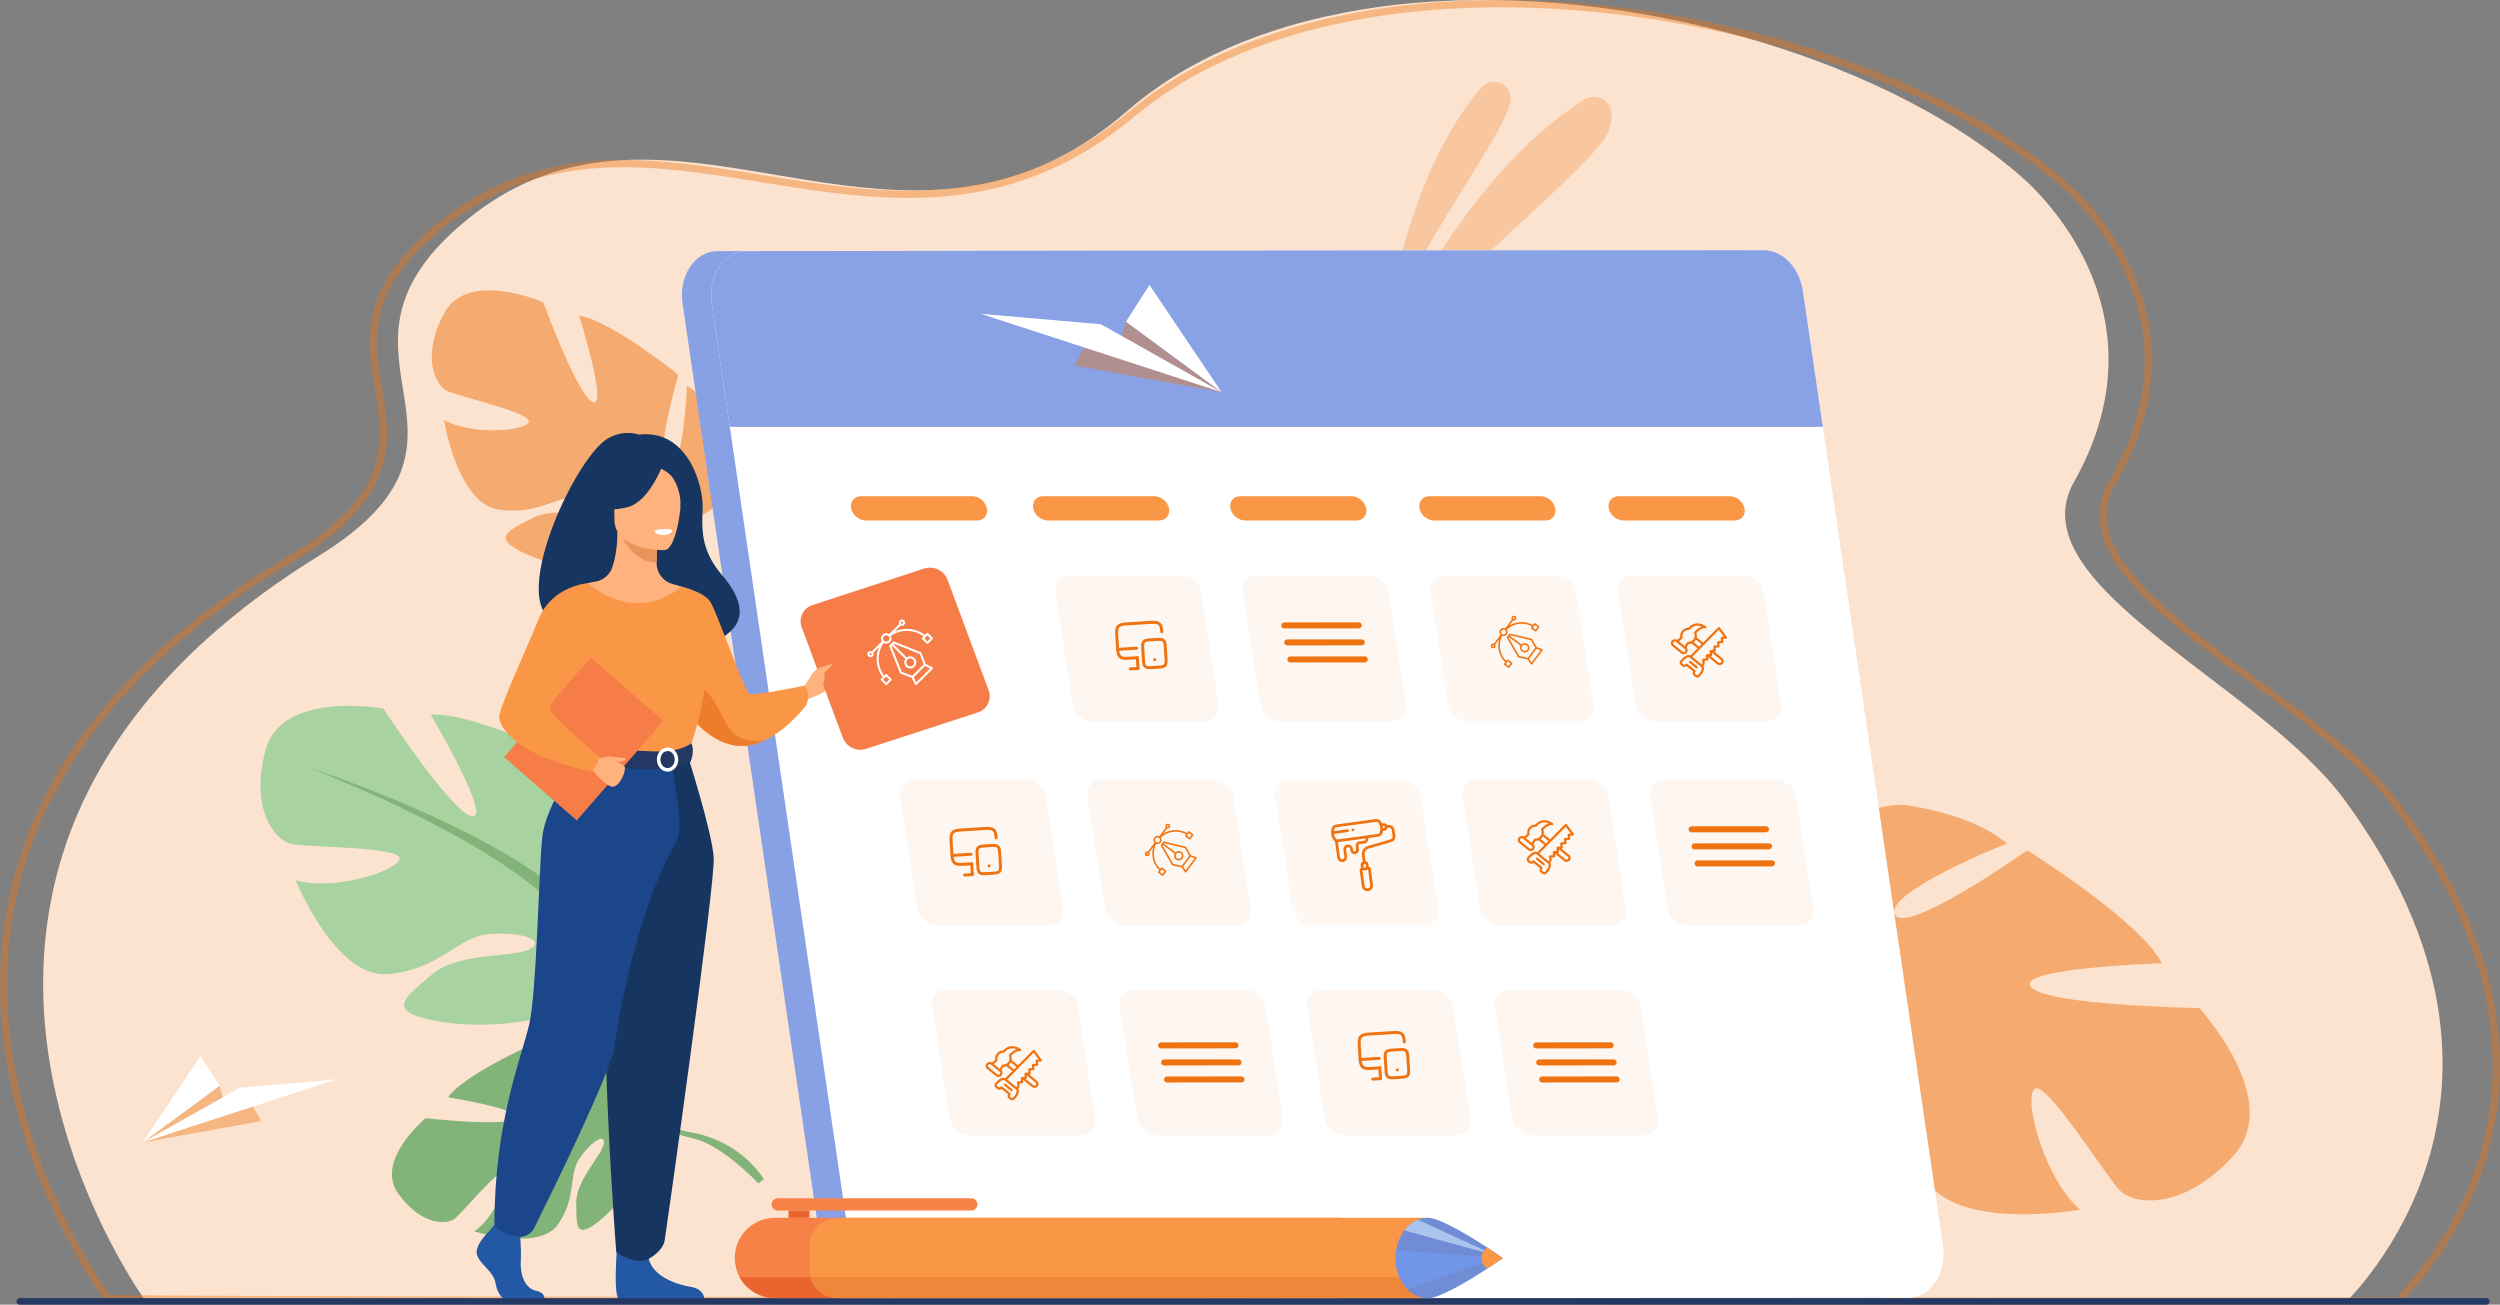 <svg width="343" height="179" viewBox="0 0 343 179" fill="none" xmlns="http://www.w3.org/2000/svg">
<rect x="0" y="0" width="343" height="179" fill="#808080" stroke="none"/>
<path d="M321.853 178.701C302.462 178.701 19.981 178.759 19.818 178.332L19.79 178.279C19.777 178.254 19.768 178.227 19.763 178.2C19.655 177.986 -23.761 118.016 43.735 76.267C70.143 59.933 42.081 49.149 63.083 30.971C87.217 10.073 113.555 33.19 140.392 23.718C145.134 22.045 149.893 19.353 154.655 15.221C157.36 12.89 160.297 10.844 163.421 9.114C163.903 8.844 164.39 8.58 164.883 8.324C166.786 7.336 168.74 6.446 170.736 5.659C172.087 5.124 173.464 4.629 174.866 4.175C177.091 3.454 179.373 2.83 181.711 2.303C185.078 1.545 188.485 0.98 191.917 0.611C193.434 0.445 194.965 0.314 196.507 0.218C226.495 -1.674 260.241 8.97 277.656 24.529C281.162 27.663 297.105 43.869 284.538 66.156C276.602 80.224 309.845 93.661 321.657 109.726C351.69 150.57 322.125 178.168 321.853 178.701Z" fill="#FCE3CF"/>
<path opacity="0.4" d="M198.61 0.717C214.168 -0.227 230.711 1.956 245.626 6.318C260.546 10.682 273.802 17.217 282.804 24.949V24.948C284.602 26.493 289.602 31.275 292.532 38.413C295.452 45.526 296.329 54.999 289.869 66.013C288.785 67.861 288.395 69.719 288.586 71.578C288.777 73.428 289.538 75.249 290.705 77.04C293.032 80.611 297.031 84.161 301.615 87.731C303.913 89.521 306.371 91.325 308.855 93.147C311.341 94.969 313.854 96.809 316.273 98.677C321.115 102.417 325.543 106.243 328.578 110.211C344.128 130.541 344.216 147.511 340.442 159.443C338.55 165.424 335.681 170.16 333.266 173.434C332.059 175.07 330.965 176.34 330.166 177.217C329.767 177.655 329.44 177.995 329.208 178.235C329.107 178.34 329.021 178.429 328.955 178.497C317.966 178.497 239.907 178.511 164.318 178.473C126.254 178.453 88.816 178.421 60.884 178.366C46.918 178.339 35.329 178.306 27.226 178.267C23.174 178.247 19.995 178.225 17.826 178.202C16.742 178.191 15.912 178.179 15.353 178.167C15.111 178.162 14.922 178.154 14.786 178.148C13.771 176.718 3.399 162.23 0.994 142.984C-0.262 132.926 0.667 121.592 6.263 110.18C11.859 98.767 22.142 87.238 39.657 76.823C46.583 72.705 50.017 68.89 51.544 65.151C53.071 61.414 52.654 57.837 52.086 54.32C51.513 50.776 50.793 47.311 51.537 43.591C52.276 39.9 54.473 35.904 59.879 31.406C72.279 21.084 85.237 21.611 98.706 23.593C112.135 25.569 126.145 29.024 140.271 24.231C145.272 22.535 150.284 19.807 155.291 15.632C158.083 13.319 161.115 11.287 164.34 9.57L164.342 9.569C164.841 9.301 165.344 9.039 165.852 8.785C167.82 7.803 169.84 6.919 171.904 6.137L171.905 6.136C173.303 5.603 174.727 5.111 176.178 4.658C178.195 4.03 180.256 3.477 182.363 2.997L183.268 2.796C186.758 2.041 190.29 1.478 193.847 1.109H193.848C195.421 0.944 197.008 0.813 198.609 0.717H198.61Z" stroke="#EF7310"/>
<path d="M87.04 151.905C87.04 151.905 88.746 142.616 81.471 141.581C81.471 141.581 76.548 141.495 73.682 143.401C73.682 143.401 81.993 148.007 81.042 149.501C80.09 150.995 72.15 143.702 72.15 143.702C72.15 143.702 63.398 147.719 61.478 150.551C61.478 150.551 71.934 152.225 70.639 153.439C69.344 154.653 58.387 153.415 58.387 153.415C58.387 153.415 51.44 159.214 54.588 163.679C57.736 168.144 61.238 168.05 62.334 167.242C63.429 166.434 68.743 159.854 69.448 160.725C70.153 161.595 67.861 167.115 65.067 168.937C65.067 168.937 73.993 171.769 76.599 167.935C79.204 164.102 77.918 161.18 79.571 158.842C81.224 156.503 83.149 155.386 82.829 156.976C82.51 158.567 79.028 161.958 79.066 164.992C79.104 168.027 78.842 170.229 82.247 167.491C85.651 164.753 90.143 158.483 88.587 155.195L87.04 151.905Z" fill="#82B378"/>
<path d="M58.455 161.602C58.455 161.602 78.93 148.614 87.04 151.906C87.04 151.906 89.839 154.374 94.617 155.332L95.889 156.384C95.889 156.384 90.036 154.669 88.6 155.193C88.596 155.193 86.308 146.591 58.455 161.602Z" fill="#82B378"/>
<path d="M94.617 155.332C94.617 155.332 101.047 156.04 104.816 161.799L104.043 162.347C104.043 162.347 99.032 157.04 95.039 156.148C91.047 155.257 94.617 155.332 94.617 155.332Z" fill="#82B378"/>
<path opacity="0.5" d="M94.259 52.957C94.259 52.957 93.76 64.814 91.559 64.585C89.358 64.356 93.068 51.413 93.068 51.413C93.068 51.413 83.688 43.88 79.454 43.319C79.454 43.319 83.427 55.935 81.351 55.171C79.274 54.408 74.529 41.472 74.529 41.472C74.529 41.472 64.166 36.952 60.942 42.965C57.718 48.979 59.776 52.836 61.288 53.61C62.799 54.384 73.121 56.641 72.544 57.916C71.968 59.191 64.518 59.714 60.921 57.612C60.921 57.612 62.747 69.163 68.486 69.933C74.224 70.703 76.767 67.63 80.306 68.17C83.844 68.709 86.165 70.235 84.211 70.767C82.257 71.299 76.521 69.305 73.159 71.039C69.797 72.773 67.179 73.711 72.149 76.001C77.119 78.291 86.626 79.785 89.428 76.21L89.779 75.763C89.682 75.927 89.564 76.077 89.428 76.21C90.26 76.995 91.082 80.004 91.605 82.289C91.666 82.671 91.779 83.208 91.962 83.943C92.03 84.272 92.082 84.54 92.117 84.726C92.878 89.744 90.066 97.465 90.066 97.465L91.11 98.022C95.436 90.593 92.636 83.008 92.636 83.008C91.04 77.144 92.229 72.629 92.229 72.629C92.229 72.629 103.553 69.344 100.649 60.639C100.646 60.639 97.989 55.095 94.259 52.957Z" fill="#EF7310"/>
<path opacity="0.5" d="M275.319 115.728C275.319 115.728 258.541 122.402 259.97 125.455C261.399 128.509 278.136 116.663 278.136 116.663C278.136 116.663 293.669 126.355 296.603 132.16C296.603 132.16 276.484 132.796 278.624 135.389C280.765 137.982 301.732 138.306 301.732 138.306C301.732 138.306 313.429 150.922 306.413 158.579C299.397 166.236 292.816 165.213 290.946 163.431C289.076 161.648 280.648 147.952 279.113 149.422C277.579 150.891 280.56 161.855 285.388 165.963C285.388 165.963 267.874 169.144 263.885 161.287C259.896 153.43 263.032 148.231 260.479 143.42C257.927 138.609 254.569 136.04 254.787 139.116C255.004 142.191 260.751 149.422 259.947 155.128C259.143 160.835 259.104 165.053 253.331 159.073C247.558 153.093 240.622 140.177 244.351 134.354L244.817 133.625C244.63 133.847 244.473 134.092 244.351 134.354C242.806 133.554 238.07 133.886 234.524 134.282C233.944 134.385 233.117 134.492 231.97 134.597C231.461 134.666 231.053 134.725 230.767 134.768C223.162 136.187 213.495 144.108 213.495 144.108L212.17 142.888C220.669 132.942 232.965 133.16 232.965 133.16C242.193 132.507 248.08 128.532 248.08 128.532C248.08 128.532 247.109 110.606 261.076 110.412C261.075 110.412 270.374 111.44 275.319 115.728Z" fill="#EF7310"/>
<g opacity="0.5">
<path opacity="0.5" d="M190.286 44.74C190.286 44.74 192.733 24.255 203.234 12.019C204.633 10.394 207.305 11.428 207.254 13.57C207.254 13.605 207.254 13.642 207.254 13.678C207.116 17.335 195.359 32.753 190.286 44.74Z" fill="#EF7310"/>
<path opacity="0.5" d="M189.01 50.607C189.01 50.607 199.474 24.994 217.347 13.666C218.436 12.975 219.912 13.226 220.643 14.288C221.119 14.982 221.333 16.07 220.798 17.753C219.375 22.259 199.442 37.423 189.01 50.607Z" fill="#EF7310"/>
</g>
<path d="M83.006 130.21C83.006 130.21 95.892 122.993 89.877 113.2C89.877 113.2 85.064 107.185 79.91 105.639C79.91 105.639 82.66 120.244 79.91 120.589C77.161 120.933 78.021 104.092 78.021 104.092C78.021 104.092 64.446 97.562 59.118 98.079C59.118 98.079 67.539 112.34 64.789 111.996C62.04 111.653 52.59 97.219 52.59 97.219C52.59 97.219 38.675 94.642 36.44 102.89C34.204 111.137 37.815 115.261 39.875 115.776C41.935 116.292 55.168 116.12 54.824 117.839C54.48 119.558 45.546 122.306 40.563 120.765C40.563 120.765 46.061 134.339 53.278 133.652C60.495 132.965 62.728 128.498 67.197 128.154C71.665 127.811 74.929 129.013 72.695 130.215C70.46 131.418 62.897 130.61 59.291 133.677C55.685 136.745 52.763 138.64 59.464 140.01C66.166 141.38 78.194 140.525 80.599 135.371L83.006 130.21Z" fill="#A8D29F"/>
<path d="M42.799 105.465C42.799 105.465 78.883 117.15 83.006 130.209C83.006 130.209 82.834 136.051 86.441 142.752V145.33C86.441 145.33 82.661 136.567 80.598 135.364C80.601 135.364 88.68 124.022 42.799 105.465Z" fill="#82B378"/>
<path d="M86.443 142.753C86.443 142.753 92.007 151.204 88.835 161.49L87.403 161.108C87.403 161.108 88.793 149.784 85.877 144.08C82.96 138.376 86.443 142.753 86.443 142.753Z" fill="#82B378"/>
<path d="M257.773 178.039L118.25 178.166C115.644 178.166 113.337 175.771 112.869 172.576L97.091 65.121L96.131 58.566L93.648 41.643C93.087 37.826 95.341 34.455 98.45 34.452L237.975 34.324C240.579 34.324 242.886 36.718 243.356 39.914L246.093 58.562L247.035 64.982L262.579 170.843C263.136 174.662 260.883 178.036 257.773 178.039Z" fill="#88A1E5"/>
<path d="M261.773 178.039L122.25 178.166C119.644 178.166 117.337 175.771 116.869 172.576L101.091 65.121L100.131 58.566L97.648 41.643C97.087 37.826 99.341 34.455 102.45 34.452L241.975 34.324C244.579 34.324 246.886 36.718 247.356 39.914L250.093 58.562L251.035 64.982L266.579 170.843C267.136 174.662 264.883 178.036 261.773 178.039Z" fill="white"/>
<path d="M250.09 58.566H100.131L97.648 41.643C97.087 37.826 99.341 34.455 102.45 34.452L241.975 34.324C244.579 34.324 246.886 36.718 247.356 39.914L250.09 58.566Z" fill="#88A2E5"/>
<path opacity="0.3" d="M148.312 155.763H132.967C131.682 155.763 130.477 154.721 130.277 153.435L127.891 138.09C127.692 136.805 128.572 135.762 129.858 135.762H145.203C146.488 135.762 147.693 136.805 147.893 138.09L150.279 153.435C150.478 154.72 149.598 155.763 148.312 155.763Z" fill="#FCE3CF"/>
<path opacity="0.3" d="M174.044 155.763H158.7C157.413 155.763 156.208 154.721 156.008 153.435L153.624 138.09C153.423 136.805 154.303 135.762 155.59 135.762H170.935C172.221 135.762 173.425 136.805 173.624 138.09L176.01 153.435C176.21 154.72 175.328 155.763 174.044 155.763Z" fill="#FCE3CF"/>
<path opacity="0.3" d="M143.9 126.959H128.552C127.267 126.959 126.062 125.917 125.862 124.63L123.476 109.285C123.276 107.999 124.157 106.957 125.443 106.957H140.788C142.073 106.957 143.278 107.999 143.478 109.285L145.864 124.63C146.063 125.917 145.183 126.959 143.9 126.959Z" fill="#FCE3CF"/>
<path opacity="0.3" d="M242.415 98.977H227.07C225.784 98.977 224.58 97.935 224.381 96.649L221.995 81.305C221.795 80.02 222.676 78.977 223.961 78.977H239.305C240.592 78.977 241.797 80.02 241.997 81.305L244.382 96.65C244.582 97.935 243.702 98.977 242.415 98.977Z" fill="#FCE3CF"/>
<path opacity="0.3" d="M199.776 155.763H184.432C183.145 155.763 181.942 154.721 181.742 153.435L179.356 138.09C179.156 136.805 180.037 135.762 181.322 135.762H196.668C197.953 135.762 199.158 136.805 199.358 138.09L201.744 153.435C201.943 154.72 201.063 155.763 199.776 155.763Z" fill="#FCE3CF"/>
<path opacity="0.3" d="M221.098 126.959H205.752C204.467 126.959 203.262 125.917 203.062 124.63L200.676 109.285C200.477 107.999 201.357 106.957 202.644 106.957H217.988C219.275 106.957 220.478 107.999 220.678 109.285L223.064 124.63C223.264 125.917 222.383 126.959 221.098 126.959Z" fill="#FCE3CF"/>
<path opacity="0.3" d="M165.217 98.977H149.872C148.586 98.977 147.382 97.935 147.181 96.649L144.792 81.305C144.592 80.02 145.471 78.977 146.758 78.977H162.102C163.389 78.977 164.592 80.02 164.792 81.305L167.185 96.649C167.383 97.935 166.502 98.977 165.217 98.977Z" fill="#FCE3CF"/>
<path d="M195.362 126.959H180.018C178.731 126.959 177.528 125.917 177.328 124.63L174.946 109.285C174.746 107.999 175.627 106.957 176.912 106.957H192.25C193.535 106.957 194.74 107.999 194.94 109.285L197.326 124.63C197.529 125.917 196.649 126.959 195.362 126.959Z" fill="#FFF7F1"/>
<path opacity="0.3" d="M246.835 126.959H231.49C230.204 126.959 229 125.917 228.8 124.63L226.415 109.285C226.215 107.999 227.095 106.957 228.381 106.957H243.725C245.012 106.957 246.217 107.999 246.416 109.285L248.801 124.63C248.998 125.917 248.115 126.959 246.835 126.959Z" fill="#FCE3CF"/>
<path opacity="0.3" d="M225.51 155.763H210.164C208.879 155.763 207.674 154.721 207.474 153.435L205.089 138.09C204.889 136.805 205.769 135.762 207.056 135.762H222.406C223.691 135.762 224.896 136.805 225.095 138.09L227.481 153.435C227.676 154.72 226.795 155.763 225.51 155.763Z" fill="#FCE3CF"/>
<path opacity="0.3" d="M190.948 98.977H175.604C174.317 98.977 173.113 97.935 172.914 96.649L170.528 81.305C170.328 80.02 171.209 78.977 172.494 78.977H187.84C189.125 78.977 190.33 80.02 190.53 81.305L192.915 96.65C193.115 97.935 192.235 98.977 190.948 98.977Z" fill="#FCE3CF"/>
<path d="M186.42 86.213L176.201 86.221C176.104 86.221 176.01 86.186 175.935 86.124C175.86 86.061 175.81 85.974 175.793 85.878C175.783 85.819 175.785 85.758 175.801 85.699C175.817 85.641 175.845 85.587 175.884 85.54C175.923 85.494 175.972 85.457 176.026 85.431C176.081 85.406 176.141 85.392 176.201 85.392L186.42 85.385C186.517 85.385 186.612 85.419 186.686 85.481C186.761 85.544 186.811 85.631 186.827 85.727C186.838 85.787 186.835 85.848 186.819 85.906C186.804 85.965 186.776 86.019 186.737 86.065C186.698 86.111 186.65 86.149 186.595 86.174C186.54 86.2 186.48 86.213 186.42 86.213Z" fill="#EF7310"/>
<path d="M186.832 88.549L176.614 88.558C176.516 88.558 176.422 88.523 176.347 88.461C176.273 88.398 176.222 88.311 176.205 88.216C176.195 88.156 176.198 88.095 176.213 88.037C176.229 87.978 176.257 87.924 176.296 87.878C176.335 87.831 176.384 87.794 176.439 87.769C176.493 87.743 176.553 87.73 176.614 87.73L186.832 87.721C186.929 87.721 187.023 87.755 187.098 87.818C187.172 87.88 187.222 87.967 187.239 88.063C187.25 88.123 187.247 88.184 187.232 88.242C187.216 88.3 187.188 88.355 187.149 88.401C187.11 88.447 187.062 88.485 187.007 88.51C186.952 88.536 186.892 88.549 186.832 88.549Z" fill="#EF7310"/>
<path d="M187.244 90.887L177.026 90.894C176.928 90.895 176.834 90.86 176.759 90.798C176.685 90.735 176.634 90.648 176.617 90.552C176.607 90.493 176.61 90.432 176.625 90.373C176.641 90.315 176.669 90.26 176.708 90.214C176.747 90.168 176.796 90.131 176.851 90.105C176.905 90.079 176.965 90.066 177.026 90.066L187.244 90.059C187.341 90.058 187.436 90.093 187.51 90.155C187.585 90.218 187.635 90.305 187.651 90.401C187.662 90.46 187.659 90.522 187.644 90.58C187.628 90.638 187.6 90.693 187.561 90.739C187.522 90.785 187.474 90.823 187.419 90.848C187.364 90.874 187.305 90.887 187.244 90.887Z" fill="#EF7310"/>
<path d="M242.3 114.193L232.081 114.201C231.984 114.201 231.89 114.167 231.815 114.104C231.74 114.042 231.69 113.955 231.673 113.859C231.662 113.799 231.664 113.738 231.679 113.68C231.694 113.621 231.722 113.566 231.76 113.52C231.799 113.473 231.847 113.435 231.901 113.409C231.956 113.383 232.016 113.369 232.076 113.369L242.295 113.361C242.392 113.361 242.487 113.395 242.561 113.458C242.636 113.521 242.686 113.608 242.703 113.704C242.714 113.763 242.712 113.824 242.697 113.883C242.682 113.941 242.654 113.996 242.615 114.042C242.577 114.089 242.529 114.127 242.474 114.153C242.42 114.179 242.36 114.193 242.3 114.193Z" fill="#EF7310"/>
<path d="M242.713 116.531L232.494 116.539C232.397 116.539 232.302 116.505 232.228 116.442C232.153 116.38 232.103 116.293 232.086 116.197C232.076 116.137 232.078 116.076 232.094 116.018C232.11 115.96 232.138 115.905 232.177 115.859C232.215 115.813 232.264 115.776 232.319 115.75C232.373 115.724 232.433 115.711 232.493 115.711L242.712 115.703C242.809 115.703 242.903 115.737 242.978 115.8C243.053 115.863 243.103 115.949 243.12 116.045C243.131 116.105 243.128 116.166 243.112 116.224C243.097 116.283 243.069 116.337 243.03 116.383C242.991 116.43 242.943 116.467 242.888 116.493C242.833 116.518 242.773 116.531 242.713 116.531Z" fill="#EF7310"/>
<path d="M243.123 118.869L232.905 118.877C232.807 118.877 232.713 118.843 232.638 118.78C232.563 118.718 232.513 118.631 232.496 118.535C232.486 118.475 232.488 118.414 232.504 118.356C232.52 118.297 232.548 118.243 232.587 118.197C232.625 118.15 232.674 118.113 232.729 118.087C232.783 118.062 232.843 118.049 232.904 118.049L243.122 118.041C243.219 118.041 243.314 118.075 243.389 118.138C243.463 118.2 243.514 118.287 243.53 118.383C243.541 118.443 243.538 118.504 243.522 118.562C243.507 118.62 243.479 118.675 243.44 118.721C243.401 118.767 243.353 118.804 243.298 118.83C243.243 118.856 243.184 118.869 243.123 118.869Z" fill="#EF7310"/>
<path d="M169.516 143.834L159.297 143.842C159.2 143.842 159.106 143.808 159.031 143.746C158.956 143.684 158.906 143.597 158.889 143.501C158.878 143.441 158.881 143.38 158.897 143.322C158.912 143.263 158.94 143.209 158.979 143.163C159.018 143.116 159.066 143.079 159.121 143.054C159.176 143.028 159.236 143.015 159.296 143.015L169.515 143.006C169.612 143.006 169.706 143.041 169.781 143.103C169.855 143.166 169.906 143.252 169.923 143.348C169.934 143.408 169.931 143.469 169.915 143.527C169.9 143.586 169.872 143.64 169.833 143.686C169.794 143.733 169.746 143.77 169.691 143.795C169.636 143.821 169.576 143.834 169.516 143.834Z" fill="#EF7310"/>
<path d="M169.928 146.174L159.71 146.182C159.612 146.182 159.518 146.148 159.443 146.085C159.368 146.022 159.318 145.935 159.301 145.839C159.29 145.78 159.293 145.719 159.309 145.66C159.324 145.602 159.352 145.548 159.391 145.501C159.43 145.455 159.479 145.418 159.533 145.392C159.588 145.367 159.648 145.353 159.708 145.353L169.927 145.346C170.024 145.346 170.118 145.38 170.193 145.443C170.268 145.505 170.318 145.592 170.335 145.688C170.346 145.747 170.343 145.809 170.328 145.867C170.312 145.925 170.284 145.98 170.245 146.026C170.206 146.072 170.158 146.11 170.103 146.135C170.048 146.161 169.988 146.174 169.928 146.174Z" fill="#EF7310"/>
<path d="M170.339 148.512L160.121 148.52C160.024 148.52 159.929 148.486 159.854 148.423C159.78 148.361 159.73 148.273 159.713 148.177C159.703 148.118 159.705 148.057 159.721 147.998C159.737 147.94 159.765 147.886 159.804 147.84C159.842 147.793 159.891 147.756 159.945 147.73C160 147.705 160.06 147.691 160.12 147.691L170.339 147.684C170.436 147.684 170.53 147.718 170.605 147.781C170.679 147.843 170.73 147.93 170.747 148.026C170.757 148.085 170.755 148.147 170.739 148.205C170.723 148.263 170.695 148.318 170.656 148.364C170.617 148.41 170.568 148.448 170.514 148.473C170.459 148.499 170.399 148.512 170.339 148.512Z" fill="#EF7310"/>
<path d="M220.979 143.834L210.761 143.842C210.664 143.842 210.569 143.808 210.495 143.746C210.42 143.683 210.37 143.597 210.354 143.501C210.343 143.441 210.346 143.38 210.361 143.322C210.377 143.263 210.405 143.209 210.444 143.163C210.483 143.116 210.531 143.079 210.586 143.054C210.641 143.028 210.701 143.015 210.761 143.015L220.979 143.006C221.077 143.006 221.171 143.041 221.246 143.103C221.32 143.166 221.371 143.252 221.388 143.348C221.398 143.408 221.395 143.469 221.38 143.527C221.364 143.586 221.336 143.64 221.297 143.686C221.258 143.733 221.209 143.77 221.154 143.795C221.1 143.821 221.04 143.834 220.979 143.834Z" fill="#EF7310"/>
<path d="M221.39 146.174L211.171 146.182C211.074 146.182 210.979 146.148 210.905 146.085C210.83 146.022 210.781 145.935 210.764 145.839C210.753 145.78 210.756 145.719 210.772 145.66C210.787 145.602 210.815 145.548 210.854 145.501C210.893 145.455 210.941 145.418 210.996 145.392C211.051 145.367 211.111 145.353 211.171 145.353L221.39 145.346C221.487 145.346 221.581 145.38 221.656 145.443C221.731 145.505 221.781 145.592 221.798 145.688C221.808 145.748 221.806 145.809 221.79 145.867C221.774 145.926 221.746 145.98 221.707 146.026C221.668 146.072 221.619 146.11 221.565 146.135C221.51 146.161 221.45 146.174 221.39 146.174Z" fill="#EF7310"/>
<path d="M221.804 148.512L211.585 148.52C211.488 148.52 211.393 148.486 211.319 148.423C211.244 148.36 211.194 148.273 211.178 148.177C211.167 148.118 211.17 148.057 211.186 147.998C211.201 147.94 211.229 147.886 211.268 147.839C211.307 147.793 211.355 147.756 211.41 147.73C211.465 147.704 211.525 147.691 211.585 147.691L221.804 147.684C221.901 147.684 221.995 147.718 222.07 147.781C222.144 147.843 222.195 147.93 222.212 148.026C222.222 148.085 222.22 148.147 222.204 148.205C222.188 148.263 222.16 148.318 222.121 148.364C222.082 148.41 222.034 148.448 221.979 148.473C221.924 148.499 221.864 148.512 221.804 148.512Z" fill="#EF7310"/>
<path opacity="0.3" d="M169.63 126.959H154.285C152.999 126.959 151.794 125.917 151.594 124.63L149.21 109.285C149.009 107.999 149.889 106.957 151.176 106.957H166.521C167.807 106.957 169.011 107.999 169.21 109.285L171.596 124.63C171.796 125.917 170.915 126.959 169.63 126.959Z" fill="#FCE3CF"/>
<path d="M134.035 71.417H118.792C118.318 71.401 117.863 71.229 117.498 70.927C117.132 70.624 116.878 70.209 116.773 69.747C116.594 68.824 117.206 68.076 118.141 68.076H133.384C133.858 68.092 134.313 68.265 134.679 68.567C135.044 68.869 135.299 69.284 135.403 69.747C135.584 70.669 134.971 71.417 134.035 71.417Z" fill="#F99746"/>
<path d="M159.011 71.417H143.773C143.299 71.401 142.844 71.229 142.478 70.927C142.113 70.624 141.858 70.209 141.754 69.747C141.574 68.824 142.186 68.076 143.121 68.076H158.364C158.838 68.092 159.294 68.265 159.659 68.567C160.024 68.869 160.279 69.284 160.384 69.747C160.559 70.669 159.946 71.417 159.011 71.417Z" fill="#F99746"/>
<path d="M186.078 71.417H170.835C170.361 71.401 169.906 71.229 169.54 70.927C169.175 70.624 168.92 70.209 168.816 69.747C168.635 68.824 169.248 68.076 170.183 68.076H185.426C185.9 68.092 186.356 68.265 186.721 68.567C187.086 68.869 187.341 69.284 187.446 69.747C187.625 70.669 187.013 71.417 186.078 71.417Z" fill="#F99746"/>
<path d="M212.016 71.417H196.773C196.299 71.401 195.844 71.229 195.478 70.927C195.113 70.624 194.858 70.209 194.754 69.747C194.574 68.824 195.186 68.076 196.121 68.076H211.366C211.84 68.092 212.295 68.265 212.66 68.567C213.026 68.869 213.281 69.284 213.385 69.747C213.564 70.669 212.952 71.417 212.016 71.417Z" fill="#F99746"/>
<path d="M237.981 71.417H222.738C222.264 71.401 221.808 71.229 221.443 70.927C221.077 70.624 220.822 70.21 220.717 69.747C220.538 68.824 221.15 68.076 222.087 68.076H237.33C237.804 68.092 238.259 68.265 238.624 68.567C238.99 68.869 239.244 69.284 239.349 69.747C239.528 70.669 238.916 71.417 237.981 71.417Z" fill="#F99746"/>
<path d="M216.679 98.977H201.336C200.051 98.977 198.846 97.935 198.646 96.649L196.26 81.305C196.061 80.02 196.941 78.977 198.228 78.977H213.572C214.859 78.977 216.062 80.02 216.262 81.305L218.648 96.65C218.843 97.935 217.967 98.977 216.679 98.977Z" fill="#FFF7F1"/>
<path d="M110.31 94.25C110.31 94.25 110.946 93.21 111.328 92.634C111.71 92.059 112.482 91.342 112.678 91.526C112.874 91.711 112.088 92.473 112.123 92.727C112.159 92.982 113.477 92.127 113.62 91.935C113.905 91.553 114.659 91.134 114.752 91.619C114.845 92.104 114.284 93.627 114.029 94.066C113.775 94.505 112.711 95.198 112.121 95.406C111.531 95.613 110.525 96.098 110.525 96.098L110.31 94.25Z" fill="#FFB27D"/>
<path d="M79.709 85.331C79.274 84.491 89.204 81.469 89.36 89.752C89.36 89.752 107.96 89.294 99.079 78.928C96.004 75.339 96.321 72.371 96.406 69.609C96.492 66.847 94.498 58.818 87.607 59.626C87.607 59.626 85.804 58.892 83.554 60.06C78.444 62.714 66.982 88.386 79.709 85.331Z" fill="#163560"/>
<path d="M92.609 95.184C93.138 96.173 93.758 97.11 94.46 97.984C95.9 99.785 98.117 101.867 100.902 102.278C102.233 102.474 103.534 102.189 104.73 101.657C108.113 100.155 110.656 96.702 110.656 96.702C111.252 95.076 110.417 94.058 110.417 94.058C110.417 94.058 103.446 95.51 102.796 95.184C102.146 94.859 98.351 83.928 97.452 82.553C96.552 81.179 93.468 80.467 93.468 80.467L92.609 95.184Z" fill="#F99746"/>
<path d="M94.459 97.987C95.898 99.789 98.116 101.87 100.901 102.281C102.232 102.477 103.532 102.192 104.728 101.66C104.601 101.678 101.218 102.095 99.871 99.686C98.497 97.229 97.013 93.324 94.972 94.627C94.091 95.188 94.13 96.584 94.459 97.987Z" fill="#ED7D2B"/>
<path d="M67.126 168.916C67.126 168.916 65.042 170.825 65.449 172.169C65.856 173.514 67.739 174.422 67.994 176.073C68.248 177.725 69.266 178.627 70.18 178.627H74.543C74.543 178.627 75.216 177.464 73.59 177.114C71.963 176.764 71.349 174.824 71.451 173.021C71.553 171.218 71.298 168.822 71.298 168.822L67.841 168.021L67.126 168.916Z" fill="#2358A5"/>
<path d="M84.765 169.723C84.765 169.723 84.016 177.779 84.931 178.23L96.637 178.207C96.637 178.207 96.637 176.854 94.756 176.553C92.875 176.251 89.571 175.153 89.013 172.699C88.454 170.244 84.765 169.723 84.765 169.723Z" fill="#2358A5"/>
<path d="M76.422 111.917C78.832 106.513 80.306 104.962 80.024 103.285C79.815 102.037 80.66 80.009 80.66 80.009C80.945 79.92 81.519 79.841 81.832 79.771C82.319 79.667 82.771 79.441 83.147 79.115C83.522 78.788 83.809 78.371 83.98 77.903C84.389 76.758 84.715 75.06 84.707 72.934L85.017 72.995L90.207 74.023C90.207 74.023 90.088 75.656 90.079 77.195V77.233C90.076 77.884 90.286 78.519 90.676 79.04C91.067 79.561 91.617 79.94 92.243 80.12L93.469 80.47C93.469 80.47 95.378 85.912 95.739 91.501C96.1 97.091 92.273 99.517 95.768 110.689C99.334 122.097 75.091 114.903 76.422 111.917Z" fill="#FFB27D"/>
<path d="M90.207 74.023C90.207 74.023 90.088 75.657 90.079 77.195C87.176 77.114 85.64 74.463 85.011 72.996L90.207 74.023Z" fill="#E8945B"/>
<path d="M91.179 75.479C91.179 75.479 84.308 75.593 84.308 71.312C84.308 67.032 83.418 64.164 87.801 63.911C92.184 63.658 93.042 65.29 93.391 66.718C93.739 68.145 92.967 75.339 91.179 75.479Z" fill="#FFB27D"/>
<path d="M90.923 63.803C90.923 63.803 89.043 68.825 86.154 69.568C83.266 70.311 82.015 69.537 82.015 69.537C82.015 69.537 84.229 67.777 84.687 64.702C84.69 64.707 89.505 61.414 90.923 63.803Z" fill="#163560"/>
<path d="M90.461 64.212C90.461 64.212 91.86 64.734 92.43 65.75C93.124 66.939 93.447 68.307 93.359 69.68C93.359 69.68 94.777 66.267 93.184 64.337C91.491 62.288 90.461 64.212 90.461 64.212Z" fill="#163560"/>
<path d="M89.683 72.824C89.86 73.023 90.08 73.18 90.327 73.28C90.574 73.38 90.84 73.422 91.106 73.403C91.328 73.39 91.543 73.319 91.729 73.196C91.915 73.074 92.066 72.904 92.165 72.704C92.165 72.704 90.761 72.366 89.683 72.824Z" fill="#EBF3FA"/>
<path d="M75.76 89.753C75.655 91.556 75.655 93.363 75.76 95.166C75.876 97.123 77.856 99.746 78.135 100.391C78.84 102.017 79.635 102.282 79.635 102.282L85.784 103.79L87.947 104.318L94.764 102.282C94.764 102.282 97.869 93.616 96.622 88.736C95.375 83.857 93.47 80.466 93.47 80.466C93.47 80.466 87.906 85.917 80.665 80.008L75.76 89.753Z" fill="#F99746"/>
<path d="M94.328 103.598C94.328 103.598 97.704 114.106 97.921 117.684C98.139 121.262 91.468 168.509 91.199 170.158C90.945 171.712 89.017 172.703 89.017 172.703C89.017 172.703 88.126 173.227 86.863 172.869C85.104 172.373 84.55 171.779 84.55 171.779C84.55 171.779 81.922 138.083 83.548 126.045C84.538 118.601 85.088 111.106 85.194 103.598H94.328Z" fill="#163560"/>
<path d="M80.028 103.283C80.028 103.283 74.878 110.192 74.399 114.862C73.919 119.531 73.645 135.94 72.617 140.494C71.589 145.048 67.836 153.81 67.836 168.013C67.836 168.013 68.226 168.827 69.433 169.261C69.892 169.413 70.359 169.541 70.832 169.643C71.316 169.753 71.822 169.697 72.27 169.485C72.718 169.272 73.081 168.915 73.302 168.471C75.847 163.354 83.935 146.856 84.35 143.432C84.644 141.014 87.199 124.967 92.773 115.555C94.112 113.296 91.951 104.309 91.951 104.309L80.028 103.283Z" fill="#1C468A"/>
<path d="M89.836 72.938C89.836 72.938 89.954 73.447 91.21 73.364C91.21 73.364 92.263 73.299 92.228 72.745C92.23 72.745 91.21 72.35 89.836 72.938Z" fill="white"/>
<path d="M94.867 101.975C94.867 101.975 93.512 103.047 90.82 103.101C87.603 103.166 79.634 102.281 79.634 102.281C79.415 102.938 79.3 103.625 79.295 104.317C79.295 104.317 89.027 106.771 94.666 104.675C94.666 104.673 95.394 103.306 94.867 101.975Z" fill="#233862"/>
<path d="M90.123 104.209C90.123 103.293 90.781 102.555 91.59 102.555C92.399 102.555 93.057 103.299 93.057 104.209C93.057 105.119 92.399 105.869 91.59 105.869C90.781 105.869 90.123 105.129 90.123 104.209ZM90.609 104.209C90.609 104.856 91.049 105.383 91.59 105.383C92.131 105.383 92.571 104.856 92.571 104.209C92.571 103.561 92.131 103.034 91.59 103.034C91.049 103.034 90.609 103.565 90.609 104.209Z" fill="white"/>
<path d="M69.16 103.875L79.132 112.559L91.017 98.91L81.045 90.227L69.16 103.875Z" fill="#F77D48"/>
<path d="M81.885 103.906C81.885 103.906 85.761 104.502 85.75 105.369C85.739 106.237 84.947 107.805 84.165 107.929C83.17 108.087 81.191 105.52 81.191 105.52L81.885 103.906Z" fill="#FFB27D"/>
<path d="M81.967 104.112C81.967 104.112 83.264 103.639 84.217 103.835C85.17 104.031 86.051 103.886 85.835 104.232C85.618 104.578 84.329 104.45 84.124 104.585C83.92 104.72 83.917 104.636 83.917 104.636L81.967 104.112Z" fill="#FFB27D"/>
<path d="M80.664 80.008C80.664 80.008 75.786 80.35 73.921 84.895C72.055 89.44 68.498 97.073 68.498 98.355C68.498 99.638 70.485 103.598 81.122 105.873C81.122 105.873 82.223 104.715 82.156 103.8C82.156 103.8 75.512 98.093 75.53 97.427C75.565 96.164 76.619 94.5 82.452 88.665C84.039 87.078 80.664 80.008 80.664 80.008Z" fill="#F99746"/>
<path d="M134.166 97.744L118.813 102.747C118.187 102.944 117.509 102.895 116.917 102.609C116.326 102.323 115.866 101.822 115.632 101.208L109.995 86.067C109.881 85.771 109.83 85.454 109.844 85.137C109.857 84.82 109.935 84.509 110.073 84.223C110.211 83.937 110.406 83.682 110.646 83.474C110.886 83.266 111.165 83.109 111.468 83.013L126.817 77.998C127.443 77.801 128.121 77.85 128.713 78.136C129.304 78.422 129.763 78.924 129.998 79.537L135.635 94.679C135.751 94.975 135.804 95.293 135.792 95.611C135.78 95.93 135.702 96.242 135.565 96.529C135.427 96.817 135.232 97.073 134.991 97.282C134.75 97.49 134.47 97.648 134.166 97.744Z" fill="#F77D48"/>
<path d="M111.32 92.636C111.32 92.636 111.947 91.706 112.67 91.528C113.16 91.4 113.641 91.238 114.108 91.043C114.414 91.371 113.131 91.977 113.115 92.532C113.1 93.086 113.304 93.997 112.479 94.104C111.655 94.211 111.32 92.636 111.32 92.636Z" fill="#FFB27D"/>
<path d="M341.17 178.1H2.67C2.458 178.1 2.286 178.272 2.286 178.484V178.615C2.286 178.827 2.458 178.999 2.67 178.999H341.17C341.382 178.999 341.554 178.827 341.554 178.615V178.484C341.554 178.272 341.382 178.1 341.17 178.1Z" fill="#233862"/>
<path opacity="0.4" d="M147.435 50.165L167.591 53.798L154.48 44.141L153.689 47.054L148.729 47.766L147.435 50.165Z" fill="#EF7310"/>
<path d="M167.591 53.799L151.048 44.489L134.552 43.053L167.591 53.799Z" fill="white"/>
<path d="M154.48 44.139L167.591 53.797L157.706 39.092L154.48 44.139Z" fill="white"/>
<path opacity="0.4" d="M35.814 153.82L19.555 156.749L30.13 148.961L30.769 151.31L34.769 151.885L35.814 153.82Z" fill="#EF7310"/>
<path d="M19.555 156.749L32.899 149.24L46.204 148.082L19.555 156.749Z" fill="white"/>
<path d="M30.13 148.96L19.555 156.748L27.528 144.889L30.13 148.96Z" fill="white"/>
<path d="M100.808 172.59C100.808 172.814 100.822 173.038 100.85 173.261C101.013 174.595 101.659 175.823 102.665 176.714C103.671 177.604 104.969 178.096 106.313 178.096H183.726C185.172 178.074 186.551 177.484 187.565 176.454C188.58 175.424 189.148 174.037 189.148 172.591C189.148 171.145 188.58 169.758 187.565 168.728C186.551 167.698 185.172 167.108 183.726 167.086H106.313C104.853 167.086 103.453 167.666 102.421 168.698C101.388 169.73 100.808 171.13 100.808 172.59Z" fill="#F78248"/>
<path d="M106.713 166.088H133.256C133.479 166.087 133.694 165.998 133.852 165.84C134.01 165.682 134.099 165.467 134.099 165.243C134.099 165.02 134.01 164.805 133.852 164.647C133.694 164.488 133.479 164.399 133.256 164.398H106.713C106.489 164.399 106.274 164.488 106.116 164.647C105.958 164.805 105.869 165.019 105.868 165.243C105.869 165.467 105.958 165.682 106.116 165.84C106.274 165.998 106.489 166.087 106.713 166.088Z" fill="#F78248"/>
<path d="M108.18 167.084H111.056V166.088H108.18V167.084Z" fill="#EA642F"/>
<path d="M101.476 175.223C101.951 176.091 102.65 176.816 103.5 177.321C104.351 177.826 105.322 178.093 106.311 178.094H122.711V175.223H101.476Z" fill="#EA642F"/>
<path d="M199.477 170.976V174.2C199.478 174.712 199.378 175.218 199.183 175.691C198.988 176.163 198.701 176.593 198.34 176.954C197.978 177.316 197.549 177.603 197.077 177.798C196.604 177.994 196.098 178.094 195.587 178.094H114.947C114.436 178.094 113.93 177.994 113.457 177.798C112.985 177.603 112.555 177.316 112.194 176.954C111.833 176.593 111.546 176.163 111.351 175.691C111.156 175.218 111.056 174.712 111.056 174.2V170.976C111.056 170.465 111.156 169.959 111.352 169.487C111.547 169.014 111.834 168.585 112.195 168.224C112.557 167.862 112.986 167.576 113.458 167.38C113.93 167.184 114.436 167.084 114.947 167.084H195.587C196.098 167.084 196.604 167.184 197.076 167.38C197.548 167.576 197.977 167.862 198.339 168.224C198.7 168.585 198.987 169.014 199.182 169.487C199.377 169.959 199.478 170.465 199.477 170.976Z" fill="#F99746"/>
<path d="M199.342 175.223C199.119 176.047 198.63 176.775 197.951 177.294C197.272 177.814 196.441 178.095 195.586 178.094H114.947C114.093 178.095 113.262 177.814 112.583 177.294C111.904 176.775 111.415 176.047 111.191 175.223H199.342Z" fill="#EF873A"/>
<path d="M191.47 172.609C191.47 174.319 192.091 175.847 193.071 176.86L193.137 176.926C193.901 177.68 194.855 178.132 195.9 178.132C197.532 178.132 201.578 175.669 204.086 174.034C205.336 173.218 206.203 172.609 206.203 172.609C206.203 172.609 205.336 171.999 204.086 171.184C201.578 169.546 197.532 167.084 195.9 167.084C195.435 167.084 194.975 167.173 194.545 167.346C193.8 167.658 193.154 168.167 192.678 168.818C192.091 169.612 191.706 170.537 191.557 171.513C191.556 171.525 191.556 171.537 191.557 171.549C191.501 171.899 191.472 172.254 191.47 172.609Z" fill="#708CD5"/>
<path opacity="0.7" d="M191.47 172.609C191.47 174.319 192.091 175.847 193.071 176.86L205.482 172.59L191.552 171.549C191.497 171.899 191.47 172.254 191.47 172.609Z" fill="#739AF0"/>
<path d="M192.677 168.818L205.059 172.2L194.542 167.346C193.798 167.658 193.153 168.167 192.677 168.818Z" fill="#ABC3EF"/>
<path d="M203.277 172.609C203.277 173.266 203.613 173.826 204.085 174.034C205.335 173.218 206.202 172.609 206.202 172.609C206.202 172.609 205.335 171.999 204.085 171.184C203.613 171.388 203.277 171.95 203.277 172.609Z" fill="#F99746"/>
<g clip-path="url(#clip0_3099_16995)">
<path d="M236.925 87.387L235.961 86.095C235.933 86.059 235.892 86.036 235.847 86.033C235.801 86.03 235.757 86.047 235.725 86.079L233.673 88.162L232.798 87.45C232.838 87.245 232.82 87.034 232.746 86.839C233.115 86.466 233.598 86.126 233.924 86.215C233.994 86.235 234.069 86.203 234.103 86.138C234.137 86.073 234.12 85.993 234.064 85.946C234.051 85.936 232.75 84.902 231.653 86.116C231.321 86.12 231.007 86.267 230.791 86.519C230.578 86.766 230.485 87.095 230.539 87.417C230.316 87.663 230.143 87.745 230.068 87.772C229.835 87.636 229.539 87.685 229.362 87.889C229.267 87.999 229.221 88.143 229.234 88.287C229.247 88.432 229.319 88.565 229.432 88.656L230.651 89.649C230.887 89.838 231.23 89.807 231.428 89.579C231.604 89.376 231.601 89.073 231.421 88.874C231.435 88.793 231.489 88.615 231.693 88.362C231.828 88.359 231.962 88.333 232.088 88.285L232.9 88.946L231.938 89.922C231.772 89.837 231.314 89.731 230.615 90.549C230.535 90.643 230.429 90.787 230.444 90.951C230.46 91.133 230.604 91.25 230.786 91.398C231.01 91.581 231.253 91.519 231.415 91.404L232.291 92.117C232.246 92.204 232.226 92.303 232.233 92.401C232.244 92.525 232.306 92.635 232.412 92.722C232.578 92.857 232.739 92.988 232.92 92.972C233.033 92.961 233.155 92.894 233.291 92.734C233.651 92.312 233.82 91.943 233.792 91.637C233.785 91.536 233.75 91.439 233.692 91.357L233.855 91.166C233.882 91.135 233.895 91.094 233.891 91.052L233.855 90.659L234.261 90.623C234.346 90.615 234.409 90.54 234.402 90.454L234.374 90.146L235.586 91.133C235.821 91.322 236.165 91.291 236.362 91.062C236.457 90.952 236.503 90.809 236.49 90.664C236.477 90.52 236.406 90.386 236.293 90.295L235.232 89.431L235.282 89.427C235.367 89.419 235.43 89.344 235.423 89.259L235.387 88.866L235.793 88.829C235.878 88.821 235.941 88.746 235.933 88.661L235.898 88.268L236.303 88.231C236.389 88.223 236.452 88.148 236.444 88.063L236.409 87.67L236.814 87.633C236.87 87.628 236.919 87.594 236.942 87.542C236.965 87.491 236.958 87.432 236.925 87.387ZM231.191 89.378C231.104 89.48 230.952 89.493 230.848 89.409L229.628 88.417C229.58 88.378 229.549 88.321 229.544 88.259C229.538 88.198 229.558 88.136 229.598 88.089C229.686 87.988 229.838 87.974 229.942 88.058L231.161 89.051C231.21 89.09 231.24 89.147 231.246 89.208C231.252 89.27 231.232 89.331 231.191 89.378ZM231.624 88.051C231.567 88.049 231.513 88.078 231.484 88.128C231.308 88.338 231.213 88.516 231.162 88.652L230.341 87.984C230.466 87.911 230.624 87.791 230.8 87.591C230.803 87.588 230.806 87.585 230.809 87.583C230.853 87.545 230.872 87.486 230.858 87.43C230.796 87.179 230.859 86.914 231.027 86.719C231.2 86.518 231.457 86.41 231.721 86.427C231.779 86.429 231.834 86.399 231.862 86.348C232.435 85.694 233.071 85.79 233.47 85.957C233.043 86.111 232.641 86.497 232.449 86.701C232.404 86.748 232.394 86.818 232.423 86.876C232.515 87.057 232.534 87.266 232.476 87.461C232.404 87.688 232.251 87.858 232.041 87.968C231.911 88.03 231.768 88.059 231.624 88.051ZM232.38 88.123C232.507 88.025 232.612 87.901 232.688 87.76L233.454 88.384L233.119 88.724L232.38 88.123ZM233.054 92.534C232.898 92.717 232.887 92.709 232.609 92.483C232.554 92.438 232.544 92.399 232.542 92.374C232.534 92.297 232.591 92.209 232.613 92.183C232.64 92.151 232.653 92.11 232.65 92.069C232.646 92.027 232.626 91.989 232.593 91.963L231.509 91.08C231.444 91.027 231.348 91.036 231.293 91.1C231.277 91.119 231.132 91.28 230.983 91.159C230.867 91.064 230.758 90.975 230.753 90.923C230.752 90.907 230.758 90.858 230.852 90.749C231.49 90.002 231.807 90.203 231.808 90.203L231.858 90.244L231.858 90.244L233.383 91.485C233.383 91.485 233.383 91.485 233.383 91.485L233.429 91.523C233.432 91.525 233.69 91.789 233.054 92.534ZM236.181 90.692C236.186 90.754 236.167 90.815 236.126 90.862C236.039 90.963 235.887 90.977 235.782 90.893L234.721 90.029L234.772 90.025C234.857 90.017 234.92 89.942 234.912 89.856L234.884 89.548L236.096 90.535C236.145 90.574 236.175 90.63 236.181 90.692ZM236.226 87.376C236.141 87.383 236.078 87.459 236.085 87.544L236.121 87.937L235.715 87.974C235.63 87.981 235.567 88.056 235.575 88.142L235.61 88.535L235.205 88.572C235.119 88.579 235.057 88.654 235.064 88.74L235.1 89.133L234.694 89.169C234.609 89.177 234.546 89.252 234.553 89.337L234.589 89.731L234.184 89.767C234.098 89.775 234.035 89.85 234.043 89.935L234.078 90.328L233.673 90.365C233.588 90.373 233.525 90.448 233.532 90.533L233.576 91.016L233.462 91.15L232.187 90.112L233.241 89.042L233.241 89.042L233.795 88.48L233.795 88.479L235.82 86.425L236.51 87.35L236.226 87.376Z" fill="#EF7310"/>
<path d="M231.977 90.7C231.911 90.646 231.814 90.656 231.759 90.722C231.705 90.788 231.715 90.885 231.781 90.94L232.695 91.684C232.738 91.72 232.796 91.729 232.848 91.71C232.9 91.69 232.938 91.645 232.947 91.59C232.956 91.535 232.935 91.48 232.892 91.445L231.977 90.7Z" fill="#EF7310"/>
</g>
<g clip-path="url(#clip1_3099_16995)">
<path d="M215.925 114.387L214.961 113.095C214.933 113.059 214.892 113.036 214.847 113.033C214.801 113.03 214.757 113.047 214.725 113.079L212.673 115.162L211.798 114.449C211.838 114.245 211.82 114.034 211.746 113.839C212.115 113.466 212.598 113.126 212.924 113.215C212.994 113.235 213.069 113.203 213.103 113.138C213.137 113.073 213.12 112.993 213.064 112.946C213.051 112.935 211.75 111.902 210.653 113.116C210.321 113.12 210.007 113.267 209.791 113.518C209.578 113.766 209.485 114.095 209.539 114.417C209.316 114.663 209.143 114.745 209.068 114.772C208.835 114.636 208.539 114.685 208.362 114.889C208.267 114.999 208.221 115.143 208.234 115.287C208.247 115.432 208.319 115.565 208.432 115.656L209.651 116.649C209.887 116.839 210.23 116.807 210.428 116.579C210.604 116.375 210.601 116.073 210.421 115.873C210.435 115.793 210.489 115.615 210.693 115.362C210.828 115.359 210.962 115.333 211.088 115.285L211.9 115.946L210.938 116.922C210.772 116.837 210.314 116.731 209.615 117.549C209.535 117.643 209.429 117.788 209.444 117.951C209.46 118.133 209.604 118.25 209.786 118.398C210.01 118.581 210.253 118.519 210.415 118.404L211.291 119.117C211.246 119.204 211.226 119.303 211.233 119.401C211.244 119.525 211.306 119.635 211.412 119.722C211.578 119.857 211.739 119.988 211.92 119.971C212.033 119.961 212.155 119.894 212.291 119.734C212.651 119.312 212.82 118.943 212.792 118.637C212.785 118.536 212.75 118.439 212.692 118.357L212.855 118.166C212.882 118.135 212.895 118.094 212.891 118.052L212.855 117.659L213.261 117.622C213.346 117.615 213.409 117.54 213.402 117.454L213.374 117.146L214.586 118.133C214.821 118.322 215.165 118.291 215.362 118.062C215.457 117.952 215.503 117.809 215.49 117.664C215.477 117.52 215.406 117.387 215.293 117.295L214.232 116.431L214.282 116.427C214.367 116.419 214.43 116.344 214.423 116.259L214.387 115.866L214.793 115.829C214.878 115.821 214.941 115.746 214.933 115.661L214.898 115.268L215.303 115.231C215.389 115.223 215.452 115.148 215.444 115.063L215.409 114.67L215.814 114.633C215.87 114.628 215.919 114.594 215.942 114.542C215.965 114.491 215.958 114.432 215.925 114.387ZM210.191 116.378C210.104 116.48 209.952 116.493 209.848 116.409L208.628 115.417C208.58 115.378 208.549 115.321 208.544 115.259C208.538 115.198 208.558 115.136 208.598 115.089C208.686 114.988 208.838 114.974 208.942 115.058L210.161 116.051C210.21 116.09 210.24 116.147 210.246 116.208C210.252 116.27 210.232 116.331 210.191 116.378ZM210.624 115.051C210.567 115.049 210.513 115.078 210.484 115.128C210.308 115.338 210.213 115.516 210.162 115.652L209.341 114.984C209.466 114.911 209.624 114.791 209.8 114.591C209.803 114.588 209.806 114.585 209.809 114.583C209.853 114.545 209.872 114.486 209.858 114.43C209.796 114.179 209.859 113.914 210.027 113.719C210.2 113.518 210.457 113.41 210.721 113.427C210.779 113.429 210.834 113.399 210.862 113.348C211.435 112.694 212.071 112.79 212.47 112.957C212.043 113.111 211.641 113.497 211.449 113.701C211.404 113.748 211.394 113.818 211.423 113.876C211.515 114.057 211.534 114.266 211.476 114.461C211.404 114.688 211.251 114.858 211.041 114.968C210.911 115.03 210.768 115.059 210.624 115.051ZM211.38 115.123C211.507 115.025 211.612 114.902 211.688 114.76L212.454 115.384L212.119 115.724L211.38 115.123ZM212.054 119.534C211.898 119.717 211.887 119.709 211.609 119.483C211.554 119.438 211.544 119.399 211.542 119.374C211.534 119.297 211.591 119.209 211.613 119.183C211.64 119.151 211.653 119.11 211.65 119.069C211.646 119.027 211.626 118.989 211.593 118.963L210.509 118.08C210.444 118.027 210.348 118.036 210.293 118.1C210.277 118.119 210.132 118.28 209.983 118.159C209.867 118.064 209.758 117.975 209.753 117.923C209.752 117.907 209.758 117.858 209.852 117.749C210.49 117.002 210.807 117.203 210.808 117.203L210.858 117.244L210.858 117.244L212.383 118.485C212.383 118.485 212.383 118.485 212.383 118.485L212.429 118.523C212.432 118.525 212.69 118.789 212.054 119.534ZM215.181 117.692C215.186 117.754 215.167 117.815 215.126 117.862C215.039 117.963 214.887 117.977 214.782 117.893L213.721 117.029L213.772 117.025C213.857 117.017 213.92 116.942 213.912 116.856L213.884 116.548L215.096 117.535C215.145 117.574 215.175 117.63 215.181 117.692ZM215.226 114.376C215.141 114.383 215.078 114.459 215.085 114.544L215.121 114.937L214.715 114.974C214.63 114.981 214.567 115.056 214.575 115.142L214.61 115.535L214.205 115.572C214.119 115.579 214.057 115.654 214.064 115.74L214.1 116.133L213.694 116.169C213.609 116.177 213.546 116.252 213.553 116.337L213.589 116.73L213.184 116.767C213.098 116.775 213.035 116.85 213.043 116.935L213.078 117.328L212.673 117.365C212.588 117.373 212.525 117.448 212.532 117.533L212.576 118.016L212.462 118.149L211.187 117.112L212.241 116.042L212.241 116.042L212.795 115.479L212.795 115.479L214.82 113.425L215.51 114.35L215.226 114.376Z" fill="#EF7310"/>
<path d="M210.977 117.7C210.911 117.646 210.814 117.656 210.759 117.722C210.705 117.788 210.715 117.886 210.781 117.94L211.695 118.684C211.738 118.72 211.796 118.729 211.848 118.71C211.9 118.69 211.938 118.645 211.947 118.59C211.956 118.535 211.935 118.48 211.892 118.445L210.977 117.7Z" fill="#EF7310"/>
</g>
<g clip-path="url(#clip2_3099_16995)">
<path d="M142.925 145.387L141.961 144.095C141.933 144.059 141.892 144.036 141.847 144.033C141.801 144.03 141.757 144.047 141.725 144.079L139.673 146.162L138.798 145.449C138.838 145.245 138.82 145.034 138.746 144.839C139.115 144.466 139.598 144.126 139.924 144.215C139.994 144.235 140.069 144.203 140.103 144.138C140.137 144.073 140.12 143.993 140.064 143.946C140.051 143.935 138.75 142.902 137.653 144.116C137.321 144.12 137.007 144.267 136.791 144.518C136.578 144.766 136.485 145.095 136.539 145.417C136.316 145.663 136.143 145.745 136.068 145.772C135.835 145.636 135.539 145.685 135.362 145.889C135.267 145.999 135.221 146.143 135.234 146.287C135.247 146.432 135.319 146.565 135.432 146.656L136.651 147.649C136.887 147.839 137.23 147.807 137.428 147.579C137.604 147.375 137.601 147.073 137.421 146.873C137.435 146.793 137.489 146.615 137.693 146.362C137.828 146.359 137.962 146.333 138.088 146.285L138.9 146.946L137.938 147.922C137.772 147.837 137.314 147.731 136.615 148.549C136.535 148.643 136.429 148.788 136.444 148.951C136.46 149.133 136.604 149.25 136.786 149.398C137.01 149.581 137.253 149.519 137.415 149.404L138.291 150.117C138.246 150.204 138.226 150.303 138.233 150.401C138.244 150.525 138.306 150.635 138.412 150.722C138.578 150.857 138.739 150.988 138.92 150.971C139.033 150.961 139.155 150.894 139.291 150.734C139.651 150.312 139.82 149.943 139.792 149.637C139.785 149.536 139.75 149.439 139.692 149.357L139.855 149.166C139.882 149.135 139.895 149.094 139.891 149.052L139.855 148.659L140.261 148.622C140.346 148.615 140.409 148.54 140.402 148.454L140.374 148.146L141.586 149.133C141.821 149.322 142.165 149.291 142.362 149.062C142.457 148.952 142.503 148.809 142.49 148.664C142.477 148.52 142.406 148.387 142.293 148.295L141.232 147.431L141.282 147.427C141.367 147.419 141.43 147.344 141.423 147.259L141.387 146.866L141.793 146.829C141.878 146.821 141.941 146.746 141.933 146.661L141.898 146.268L142.303 146.231C142.389 146.223 142.452 146.148 142.444 146.063L142.409 145.67L142.814 145.633C142.87 145.628 142.919 145.594 142.942 145.542C142.965 145.491 142.958 145.432 142.925 145.387ZM137.191 147.378C137.104 147.48 136.952 147.493 136.848 147.409L135.628 146.417C135.58 146.378 135.549 146.321 135.544 146.259C135.538 146.198 135.558 146.136 135.598 146.089C135.686 145.988 135.838 145.974 135.942 146.058L137.161 147.051C137.21 147.09 137.24 147.147 137.246 147.208C137.252 147.27 137.232 147.331 137.191 147.378ZM137.624 146.051C137.567 146.049 137.513 146.078 137.484 146.128C137.308 146.338 137.213 146.516 137.162 146.652L136.341 145.984C136.466 145.911 136.624 145.791 136.8 145.591C136.803 145.588 136.806 145.585 136.809 145.583C136.853 145.545 136.872 145.486 136.858 145.43C136.796 145.179 136.859 144.914 137.027 144.719C137.2 144.518 137.457 144.41 137.721 144.427C137.779 144.429 137.834 144.399 137.862 144.348C138.435 143.694 139.071 143.79 139.47 143.957C139.043 144.111 138.641 144.497 138.449 144.701C138.404 144.748 138.394 144.818 138.423 144.876C138.515 145.057 138.534 145.266 138.476 145.461C138.404 145.688 138.251 145.858 138.041 145.968C137.911 146.03 137.768 146.059 137.624 146.051ZM138.38 146.123C138.507 146.025 138.612 145.902 138.688 145.76L139.454 146.384L139.119 146.724L138.38 146.123ZM139.054 150.534C138.898 150.717 138.887 150.709 138.609 150.483C138.554 150.438 138.544 150.399 138.542 150.374C138.534 150.297 138.591 150.209 138.613 150.183C138.64 150.151 138.653 150.11 138.65 150.069C138.646 150.027 138.626 149.989 138.593 149.963L137.509 149.08C137.444 149.027 137.348 149.036 137.293 149.1C137.277 149.119 137.132 149.28 136.983 149.159C136.867 149.064 136.758 148.975 136.753 148.923C136.752 148.907 136.758 148.858 136.852 148.749C137.49 148.002 137.807 148.203 137.808 148.203L137.858 148.244L137.858 148.244L139.383 149.485C139.383 149.485 139.383 149.485 139.383 149.485L139.429 149.523C139.432 149.525 139.69 149.789 139.054 150.534ZM142.181 148.692C142.186 148.754 142.167 148.815 142.126 148.862C142.039 148.963 141.887 148.977 141.782 148.893L140.721 148.029L140.772 148.025C140.857 148.017 140.92 147.942 140.912 147.856L140.884 147.548L142.096 148.535C142.145 148.574 142.175 148.63 142.181 148.692ZM142.226 145.376C142.141 145.383 142.078 145.459 142.085 145.544L142.121 145.937L141.715 145.974C141.63 145.981 141.567 146.056 141.575 146.142L141.61 146.535L141.205 146.572C141.119 146.579 141.057 146.654 141.064 146.74L141.1 147.133L140.694 147.169C140.609 147.177 140.546 147.252 140.553 147.337L140.589 147.73L140.184 147.767C140.098 147.775 140.035 147.85 140.043 147.935L140.078 148.328L139.673 148.365C139.588 148.373 139.525 148.448 139.532 148.533L139.576 149.016L139.462 149.149L138.187 148.112L139.241 147.042L139.241 147.042L139.795 146.479L139.795 146.479L141.82 144.425L142.51 145.35L142.226 145.376Z" fill="#EF7310"/>
<path d="M137.977 148.7C137.911 148.646 137.814 148.656 137.759 148.722C137.705 148.788 137.715 148.886 137.781 148.94L138.695 149.684C138.738 149.72 138.796 149.729 138.848 149.71C138.9 149.69 138.938 149.645 138.947 149.59C138.956 149.535 138.935 149.48 138.892 149.445L137.977 148.7Z" fill="#EF7310"/>
</g>
<g clip-path="url(#clip3_3099_16995)">
<path d="M156.036 90.235L154.798 90.314C153.697 90.384 153.406 90.127 153.336 89.026L153.211 87.067C153.141 85.966 153.398 85.674 154.499 85.604L157.938 85.385C159.039 85.316 159.331 85.573 159.401 86.673" stroke="#EF7310" stroke-width="0.409" stroke-linecap="round" stroke-linejoin="round"/>
<path d="M156.13 91.711L156.036 90.234" stroke="#EF7310" stroke-width="0.409" stroke-linecap="round" stroke-linejoin="round"/>
<path d="M153.34 89.094L155.953 88.928" stroke="#EF7310" stroke-width="0.409" stroke-linecap="round" stroke-linejoin="round"/>
<path d="M155.065 91.779L156.13 91.712" stroke="#EF7310" stroke-width="0.409" stroke-linecap="round" stroke-linejoin="round"/>
<path d="M159.869 88.63L159.988 90.495C160.037 91.269 159.856 91.474 159.082 91.523L157.923 91.597C157.149 91.646 156.944 91.465 156.895 90.691L156.776 88.826C156.727 88.052 156.907 87.847 157.681 87.798L158.841 87.724C159.615 87.675 159.82 87.856 159.869 88.63Z" stroke="#EF7310" stroke-width="0.409" stroke-linecap="round" stroke-linejoin="round"/>
<path d="M158.429 90.508L158.432 90.508" stroke="#EF7310" stroke-width="0.409" stroke-linecap="round" stroke-linejoin="round"/>
</g>
<g clip-path="url(#clip4_3099_16995)">
<path d="M133.312 118.511L132.074 118.589C130.974 118.659 130.682 118.402 130.612 117.302L130.488 115.342C130.418 114.241 130.675 113.949 131.775 113.879L135.214 113.661C136.315 113.591 136.607 113.848 136.677 114.949" stroke="#EF7310" stroke-width="0.409" stroke-linecap="round" stroke-linejoin="round"/>
<path d="M133.406 119.986L133.312 118.51" stroke="#EF7310" stroke-width="0.409" stroke-linecap="round" stroke-linejoin="round"/>
<path d="M130.616 117.369L133.229 117.203" stroke="#EF7310" stroke-width="0.409" stroke-linecap="round" stroke-linejoin="round"/>
<path d="M132.341 120.055L133.406 119.987" stroke="#EF7310" stroke-width="0.409" stroke-linecap="round" stroke-linejoin="round"/>
<path d="M137.146 116.905L137.264 118.77C137.313 119.544 137.133 119.749 136.359 119.798L135.199 119.872C134.425 119.921 134.22 119.741 134.171 118.967L134.053 117.102C134.003 116.327 134.184 116.123 134.958 116.073L136.117 116C136.892 115.95 137.096 116.131 137.146 116.905Z" stroke="#EF7310" stroke-width="0.409" stroke-linecap="round" stroke-linejoin="round"/>
<path d="M135.705 118.784L135.708 118.784" stroke="#EF7310" stroke-width="0.409" stroke-linecap="round" stroke-linejoin="round"/>
</g>
<g clip-path="url(#clip5_3099_16995)">
<path d="M189.312 146.511L188.074 146.589C186.974 146.659 186.682 146.402 186.612 145.302L186.488 143.342C186.418 142.241 186.675 141.949 187.775 141.879L191.214 141.661C192.315 141.591 192.607 141.848 192.677 142.949" stroke="#EF7310" stroke-width="0.409" stroke-linecap="round" stroke-linejoin="round"/>
<path d="M189.406 147.986L189.312 146.51" stroke="#EF7310" stroke-width="0.409" stroke-linecap="round" stroke-linejoin="round"/>
<path d="M186.616 145.369L189.229 145.203" stroke="#EF7310" stroke-width="0.409" stroke-linecap="round" stroke-linejoin="round"/>
<path d="M188.341 148.055L189.406 147.987" stroke="#EF7310" stroke-width="0.409" stroke-linecap="round" stroke-linejoin="round"/>
<path d="M193.146 144.905L193.264 146.77C193.313 147.544 193.133 147.749 192.359 147.798L191.199 147.872C190.425 147.921 190.22 147.741 190.171 146.967L190.053 145.102C190.003 144.327 190.184 144.123 190.958 144.073L192.117 144C192.892 143.95 193.096 144.131 193.146 144.905Z" stroke="#EF7310" stroke-width="0.409" stroke-linecap="round" stroke-linejoin="round"/>
<path d="M191.705 146.784L191.708 146.784" stroke="#EF7310" stroke-width="0.409" stroke-linecap="round" stroke-linejoin="round"/>
</g>
<g clip-path="url(#clip6_3099_16995)">
<path d="M127.922 91.548L127 91.087L126.412 89.56C126.406 89.542 126.395 89.525 126.381 89.512C126.368 89.498 126.352 89.487 126.334 89.48L122.691 88.024C122.665 88.013 122.637 88.011 122.611 88.016C122.584 88.022 122.559 88.035 122.54 88.055L122.054 88.54C122.035 88.56 122.022 88.585 122.016 88.611C122.011 88.638 122.013 88.666 122.024 88.691L123.48 92.334C123.487 92.352 123.498 92.368 123.512 92.382C123.525 92.395 123.542 92.406 123.56 92.413L125.087 93L125.548 93.922C125.558 93.942 125.572 93.96 125.59 93.974C125.608 93.987 125.629 93.996 125.652 94C125.659 94.001 125.667 94.001 125.674 94C125.711 94 125.747 93.985 125.773 93.959L127.959 91.773C127.975 91.758 127.987 91.739 127.994 91.718C128.001 91.697 128.003 91.674 128 91.652C127.996 91.629 127.987 91.609 127.974 91.591C127.96 91.573 127.942 91.558 127.922 91.548ZM122.318 88.673L122.396 88.595L124.21 90.409C124.09 90.578 124.038 90.786 124.065 90.992C124.091 91.197 124.194 91.385 124.353 91.519C124.511 91.652 124.714 91.722 124.921 91.713C125.128 91.704 125.324 91.618 125.471 91.471C125.617 91.324 125.704 91.128 125.713 90.921C125.721 90.714 125.652 90.511 125.519 90.353C125.385 90.194 125.197 90.091 124.991 90.065C124.786 90.038 124.578 90.09 124.409 90.21L122.595 88.396L122.673 88.318L126.172 89.718L126.724 91.154L125.154 92.724L123.718 92.172L122.318 88.673ZM124.885 90.339C125.012 90.339 125.134 90.383 125.232 90.463C125.329 90.544 125.396 90.656 125.42 90.779C125.445 90.903 125.426 91.032 125.366 91.144C125.306 91.255 125.21 91.342 125.093 91.39C124.976 91.439 124.846 91.445 124.725 91.408C124.604 91.371 124.5 91.293 124.43 91.188C124.36 91.083 124.328 90.957 124.341 90.831C124.353 90.705 124.409 90.588 124.499 90.499C124.601 90.396 124.74 90.339 124.885 90.339ZM125.713 93.622L125.361 92.919L126.917 91.363L127.62 91.714L125.713 93.622Z" fill="white"/>
<path d="M121.69 92.524C121.663 92.498 121.627 92.484 121.59 92.484C121.553 92.484 121.517 92.498 121.491 92.524L121.312 92.702C120.835 92.055 120.572 91.276 120.56 90.473C120.547 89.669 120.786 88.882 121.242 88.221C121.378 88.296 121.536 88.325 121.69 88.303C121.845 88.281 121.988 88.21 122.098 88.1C122.209 87.99 122.281 87.847 122.303 87.693C122.326 87.538 122.298 87.381 122.223 87.244C122.885 86.788 123.672 86.549 124.475 86.562C125.279 86.575 126.058 86.838 126.705 87.314L126.524 87.491C126.497 87.517 126.483 87.553 126.483 87.59C126.483 87.608 126.486 87.627 126.493 87.644C126.5 87.661 126.511 87.677 126.524 87.69L127.144 88.305C127.17 88.331 127.206 88.346 127.243 88.346C127.28 88.346 127.316 88.331 127.342 88.305L127.959 87.688C127.972 87.675 127.982 87.66 127.989 87.643C127.996 87.626 128 87.607 128 87.589C128 87.57 127.996 87.552 127.989 87.535C127.982 87.518 127.972 87.502 127.959 87.489L127.342 86.873C127.316 86.847 127.28 86.832 127.243 86.832C127.206 86.832 127.17 86.847 127.144 86.873L126.905 87.11C126.318 86.668 125.623 86.39 124.893 86.305C124.163 86.22 123.423 86.331 122.75 86.627L123.561 85.818C123.653 85.862 123.757 85.872 123.856 85.846C123.954 85.82 124.04 85.76 124.099 85.677C124.158 85.594 124.185 85.492 124.176 85.391C124.167 85.289 124.122 85.194 124.05 85.123C123.977 85.051 123.882 85.007 123.78 84.999C123.679 84.991 123.577 85.02 123.495 85.079C123.412 85.139 123.353 85.225 123.328 85.324C123.304 85.423 123.315 85.528 123.36 85.619L121.991 86.989C121.852 86.896 121.685 86.854 121.519 86.87C121.352 86.887 121.197 86.96 121.078 87.078C120.96 87.197 120.887 87.352 120.87 87.519C120.854 87.685 120.896 87.852 120.989 87.991L119.619 89.36C119.527 89.315 119.422 89.304 119.323 89.329C119.224 89.355 119.138 89.414 119.078 89.497C119.019 89.58 118.991 89.682 119 89.784C119.008 89.885 119.052 89.981 119.124 90.053C119.197 90.125 119.292 90.169 119.394 90.178C119.496 90.186 119.597 90.159 119.68 90.099C119.764 90.04 119.823 89.953 119.848 89.854C119.873 89.755 119.863 89.65 119.818 89.559L120.629 88.75C120.333 89.423 120.221 90.163 120.306 90.893C120.39 91.623 120.668 92.318 121.11 92.906L120.872 93.144C120.846 93.17 120.831 93.206 120.831 93.243C120.831 93.28 120.846 93.316 120.872 93.342L121.488 93.959C121.515 93.985 121.55 94 121.588 94C121.606 94 121.625 93.997 121.642 93.99C121.659 93.982 121.674 93.972 121.687 93.959L122.305 93.342C122.331 93.316 122.346 93.28 122.346 93.243C122.346 93.206 122.331 93.17 122.305 93.144L121.69 92.524ZM127.244 87.169L127.662 87.587L127.244 88.005L126.827 87.587L127.244 87.169ZM123.641 85.326C123.662 85.305 123.688 85.29 123.717 85.284C123.747 85.279 123.777 85.281 123.804 85.293C123.832 85.304 123.855 85.323 123.872 85.348C123.888 85.373 123.897 85.402 123.897 85.431C123.897 85.461 123.888 85.49 123.872 85.515C123.855 85.539 123.832 85.558 123.804 85.57C123.777 85.581 123.747 85.584 123.717 85.578C123.688 85.572 123.662 85.558 123.641 85.537C123.627 85.523 123.616 85.506 123.608 85.488C123.601 85.47 123.597 85.451 123.597 85.431C123.597 85.412 123.601 85.392 123.608 85.374C123.616 85.356 123.627 85.34 123.641 85.326ZM121.278 87.278C121.319 87.237 121.368 87.205 121.421 87.183C121.475 87.16 121.532 87.149 121.59 87.149C121.648 87.149 121.705 87.16 121.758 87.183C121.812 87.205 121.86 87.237 121.901 87.278C121.963 87.34 122.005 87.418 122.022 87.504C122.039 87.59 122.03 87.678 121.997 87.759C121.964 87.84 121.907 87.908 121.835 87.957C121.762 88.005 121.677 88.031 121.59 88.031C121.503 88.031 121.417 88.005 121.345 87.957C121.272 87.908 121.216 87.84 121.182 87.759C121.149 87.678 121.14 87.59 121.157 87.504C121.174 87.418 121.217 87.34 121.278 87.278ZM119.537 89.852C119.509 89.876 119.472 89.888 119.435 89.886C119.397 89.885 119.362 89.869 119.335 89.843C119.309 89.816 119.293 89.781 119.292 89.743C119.29 89.706 119.302 89.67 119.326 89.641C119.355 89.613 119.392 89.598 119.432 89.598C119.471 89.598 119.509 89.613 119.537 89.641C119.551 89.655 119.562 89.671 119.57 89.689C119.577 89.707 119.581 89.727 119.581 89.746C119.581 89.766 119.577 89.785 119.57 89.803C119.562 89.822 119.551 89.838 119.537 89.852ZM121.59 93.658L121.172 93.24L121.59 92.823L122.007 93.24L121.59 93.658Z" fill="white"/>
</g>
<g clip-path="url(#clip7_3099_16995)">
<path d="M164.134 117.577L163.372 117.327L162.748 116.217C162.741 116.204 162.731 116.193 162.719 116.184C162.707 116.175 162.693 116.168 162.678 116.165L159.711 115.455C159.69 115.45 159.668 115.451 159.648 115.458C159.628 115.466 159.611 115.479 159.598 115.496L159.279 115.924C159.266 115.941 159.259 115.962 159.258 115.983C159.257 116.004 159.262 116.025 159.273 116.043L160.804 118.683C160.811 118.696 160.822 118.707 160.834 118.716C160.846 118.725 160.86 118.731 160.874 118.734L162.116 119.014L162.575 119.672C162.585 119.686 162.598 119.698 162.613 119.707C162.628 119.715 162.646 119.72 162.663 119.72C162.669 119.72 162.675 119.719 162.68 119.718C162.709 119.713 162.735 119.698 162.752 119.675L164.187 117.747C164.198 117.733 164.205 117.717 164.208 117.7C164.212 117.682 164.211 117.665 164.206 117.648C164.2 117.632 164.191 117.616 164.178 117.604C164.166 117.592 164.151 117.583 164.134 117.577ZM159.497 115.996L159.549 115.928L161.148 117.119C161.076 117.263 161.059 117.429 161.103 117.584C161.146 117.739 161.247 117.872 161.384 117.957C161.521 118.042 161.685 118.072 161.843 118.042C162.001 118.012 162.143 117.924 162.239 117.794C162.335 117.665 162.379 117.504 162.363 117.344C162.346 117.184 162.27 117.035 162.15 116.928C162.029 116.821 161.873 116.764 161.711 116.766C161.55 116.769 161.396 116.832 161.279 116.943L159.679 115.752L159.73 115.684L162.581 116.366L163.167 117.409L162.136 118.794L160.969 118.531L159.497 115.996ZM161.661 116.989C161.758 116.975 161.857 116.995 161.941 117.046C162.025 117.097 162.089 117.175 162.122 117.268C162.155 117.36 162.155 117.462 162.121 117.554C162.088 117.647 162.023 117.725 161.939 117.775C161.854 117.825 161.755 117.845 161.658 117.83C161.561 117.815 161.472 117.767 161.406 117.694C161.34 117.621 161.302 117.528 161.297 117.429C161.293 117.331 161.322 117.234 161.381 117.156C161.448 117.065 161.549 117.005 161.661 116.989ZM162.668 119.422L162.318 118.921L163.34 117.548L163.921 117.739L162.668 119.422Z" fill="#EF7310"/>
<path d="M159.447 119.031C159.424 119.014 159.395 119.008 159.366 119.012C159.338 119.016 159.312 119.031 159.294 119.053L159.177 119.211C158.737 118.767 158.447 118.197 158.347 117.58C158.246 116.963 158.341 116.33 158.617 115.77C158.731 115.812 158.855 115.817 158.972 115.783C159.088 115.749 159.19 115.678 159.263 115.58C159.336 115.483 159.375 115.365 159.375 115.244C159.375 115.123 159.335 115.005 159.263 114.908C159.72 114.482 160.299 114.21 160.919 114.129C161.538 114.048 162.168 114.163 162.719 114.456L162.6 114.613C162.583 114.636 162.575 114.665 162.58 114.694C162.582 114.708 162.586 114.722 162.594 114.734C162.601 114.746 162.611 114.757 162.622 114.766L163.169 115.169C163.192 115.187 163.221 115.194 163.25 115.19C163.278 115.186 163.304 115.17 163.321 115.147L163.726 114.603C163.735 114.591 163.741 114.578 163.745 114.564C163.748 114.551 163.749 114.536 163.747 114.522C163.745 114.508 163.74 114.494 163.733 114.482C163.725 114.469 163.715 114.458 163.704 114.45L163.16 114.045C163.137 114.028 163.108 114.02 163.079 114.025C163.05 114.029 163.025 114.044 163.007 114.067L162.851 114.276C162.349 114.002 161.783 113.867 161.211 113.884C160.64 113.901 160.083 114.07 159.598 114.373L160.131 113.66C160.207 113.683 160.288 113.679 160.361 113.648C160.434 113.617 160.494 113.561 160.529 113.49C160.565 113.42 160.575 113.339 160.556 113.261C160.538 113.184 160.493 113.116 160.429 113.069C160.365 113.022 160.287 113 160.208 113.005C160.129 113.01 160.054 113.043 159.997 113.098C159.94 113.153 159.904 113.227 159.897 113.306C159.889 113.385 159.909 113.464 159.954 113.529L159.055 114.738C158.938 114.682 158.805 114.668 158.678 114.7C158.552 114.731 158.441 114.805 158.363 114.909C158.285 115.014 158.246 115.142 158.252 115.272C158.259 115.402 158.31 115.526 158.397 115.622L157.497 116.829C157.421 116.805 157.339 116.809 157.266 116.839C157.193 116.87 157.133 116.926 157.096 116.996C157.06 117.067 157.05 117.148 157.068 117.225C157.086 117.303 157.131 117.371 157.195 117.419C157.258 117.466 157.337 117.49 157.416 117.485C157.495 117.48 157.57 117.447 157.628 117.392C157.685 117.337 157.721 117.263 157.729 117.184C157.737 117.105 157.717 117.026 157.672 116.96L158.205 116.246C158.053 116.798 158.051 117.38 158.198 117.932C158.346 118.484 158.638 118.988 159.044 119.39L158.888 119.6C158.871 119.624 158.863 119.653 158.867 119.681C158.872 119.71 158.887 119.736 158.91 119.753L159.454 120.158C159.477 120.175 159.506 120.183 159.535 120.179C159.549 120.177 159.563 120.172 159.576 120.164C159.588 120.157 159.599 120.147 159.607 120.136L160.013 119.591C160.03 119.568 160.037 119.539 160.033 119.511C160.029 119.482 160.014 119.456 159.99 119.439L159.447 119.031ZM163.118 114.284L163.487 114.559L163.212 114.927L162.844 114.653L163.118 114.284ZM160.137 113.272C160.151 113.253 160.17 113.239 160.191 113.231C160.213 113.223 160.237 113.222 160.259 113.228C160.282 113.234 160.302 113.246 160.317 113.263C160.333 113.28 160.343 113.301 160.346 113.324C160.349 113.347 160.346 113.37 160.336 113.391C160.326 113.412 160.31 113.429 160.29 113.441C160.271 113.453 160.248 113.458 160.225 113.457C160.202 113.456 160.179 113.448 160.161 113.434C160.149 113.425 160.138 113.414 160.131 113.4C160.123 113.387 160.118 113.373 160.115 113.358C160.113 113.343 160.114 113.327 160.118 113.313C160.121 113.298 160.128 113.284 160.137 113.272ZM158.539 115.041C158.566 115.005 158.6 114.974 158.638 114.951C158.677 114.928 158.72 114.913 158.764 114.906C158.809 114.899 158.854 114.902 158.898 114.913C158.942 114.924 158.983 114.944 159.019 114.97C159.073 115.011 159.114 115.067 159.137 115.131C159.16 115.194 159.163 115.264 159.147 115.329C159.13 115.395 159.094 115.455 159.044 115.5C158.994 115.546 158.931 115.575 158.864 115.585C158.797 115.595 158.728 115.585 158.667 115.555C158.606 115.526 158.554 115.48 158.52 115.421C158.485 115.363 158.468 115.296 158.472 115.228C158.475 115.16 158.499 115.095 158.539 115.041ZM157.49 117.217C157.47 117.239 157.443 117.253 157.414 117.256C157.386 117.259 157.357 117.251 157.333 117.233C157.31 117.216 157.294 117.19 157.288 117.162C157.283 117.133 157.288 117.104 157.303 117.079C157.322 117.054 157.349 117.038 157.38 117.034C157.41 117.029 157.441 117.037 157.466 117.055C157.478 117.064 157.488 117.076 157.496 117.089C157.504 117.102 157.509 117.116 157.511 117.131C157.514 117.146 157.513 117.162 157.509 117.177C157.505 117.191 157.499 117.205 157.49 117.217ZM159.498 119.915L159.13 119.641L159.404 119.272L159.772 119.547L159.498 119.915Z" fill="#EF7310"/>
</g>
<g clip-path="url(#clip8_3099_16995)">
<path d="M211.605 89.048L210.843 88.797L210.219 87.688C210.211 87.675 210.201 87.664 210.189 87.654C210.177 87.645 210.164 87.639 210.149 87.635L207.181 86.925C207.161 86.921 207.139 86.922 207.119 86.929C207.099 86.936 207.081 86.949 207.069 86.966L206.75 87.395C206.737 87.412 206.73 87.433 206.729 87.454C206.728 87.475 206.733 87.496 206.743 87.514L208.275 90.153C208.282 90.166 208.292 90.178 208.304 90.187C208.317 90.195 208.33 90.202 208.345 90.205L209.587 90.485L210.046 91.143C210.055 91.157 210.068 91.169 210.084 91.178C210.099 91.186 210.116 91.191 210.134 91.191C210.14 91.191 210.146 91.19 210.151 91.188C210.18 91.184 210.206 91.169 210.223 91.145L211.658 89.217C211.669 89.204 211.676 89.187 211.679 89.17C211.682 89.153 211.681 89.136 211.676 89.119C211.671 89.102 211.662 89.087 211.649 89.075C211.637 89.062 211.621 89.053 211.605 89.048ZM206.968 87.467L207.019 87.399L208.619 88.59C208.546 88.733 208.53 88.899 208.574 89.055C208.617 89.21 208.717 89.343 208.854 89.428C208.991 89.513 209.155 89.543 209.314 89.513C209.472 89.483 209.613 89.394 209.71 89.265C209.806 89.136 209.85 88.975 209.834 88.815C209.817 88.654 209.741 88.506 209.62 88.399C209.5 88.292 209.343 88.234 209.182 88.237C209.021 88.24 208.867 88.303 208.75 88.414L207.15 87.223L207.201 87.154L210.052 87.837L210.638 88.88L209.607 90.265L208.44 90.002L206.968 87.467ZM209.131 88.46C209.229 88.446 209.328 88.466 209.412 88.517C209.496 88.567 209.56 88.646 209.593 88.739C209.626 88.831 209.625 88.932 209.592 89.025C209.558 89.117 209.494 89.195 209.41 89.246C209.325 89.296 209.226 89.315 209.129 89.3C209.031 89.286 208.942 89.238 208.877 89.165C208.811 89.092 208.772 88.998 208.768 88.9C208.763 88.802 208.793 88.705 208.852 88.626C208.919 88.536 209.02 88.476 209.131 88.46ZM210.138 90.893L209.788 90.391L210.81 89.019L211.391 89.21L210.138 90.893Z" fill="#EF7310"/>
<path d="M206.918 90.502C206.894 90.485 206.865 90.478 206.837 90.482C206.808 90.487 206.783 90.501 206.765 90.524L206.647 90.682C206.208 90.238 205.917 89.667 205.817 89.051C205.717 88.434 205.812 87.801 206.088 87.241C206.202 87.283 206.326 87.288 206.442 87.253C206.559 87.219 206.661 87.148 206.734 87.051C206.806 86.954 206.846 86.836 206.845 86.715C206.845 86.593 206.806 86.475 206.733 86.378C207.191 85.953 207.77 85.681 208.39 85.6C209.009 85.519 209.639 85.633 210.19 85.927L210.07 86.084C210.053 86.107 210.046 86.136 210.05 86.164C210.052 86.179 210.057 86.192 210.064 86.205C210.072 86.217 210.081 86.228 210.093 86.237L210.639 86.64C210.663 86.657 210.692 86.665 210.72 86.66C210.749 86.656 210.775 86.641 210.792 86.618L211.197 86.074C211.206 86.062 211.212 86.049 211.215 86.035C211.219 86.021 211.22 86.007 211.218 85.993C211.216 85.978 211.211 85.965 211.203 85.952C211.196 85.94 211.186 85.929 211.175 85.921L210.631 85.516C210.607 85.498 210.578 85.491 210.55 85.495C210.521 85.499 210.495 85.515 210.478 85.538L210.321 85.747C209.819 85.473 209.254 85.338 208.682 85.355C208.11 85.372 207.554 85.541 207.069 85.844L207.602 85.13C207.677 85.154 207.759 85.15 207.832 85.119C207.905 85.088 207.964 85.032 208 84.961C208.036 84.89 208.045 84.809 208.027 84.732C208.008 84.655 207.963 84.587 207.9 84.54C207.836 84.493 207.757 84.47 207.678 84.475C207.599 84.481 207.525 84.514 207.468 84.569C207.411 84.624 207.375 84.698 207.367 84.776C207.359 84.855 207.38 84.934 207.424 85L206.526 86.209C206.409 86.153 206.275 86.139 206.149 86.17C206.023 86.202 205.911 86.276 205.834 86.38C205.756 86.484 205.717 86.613 205.723 86.743C205.729 86.873 205.781 86.996 205.868 87.093L204.968 88.3C204.892 88.276 204.81 88.28 204.737 88.31C204.663 88.341 204.603 88.396 204.567 88.467C204.531 88.538 204.521 88.619 204.539 88.696C204.557 88.774 204.602 88.842 204.665 88.889C204.729 88.937 204.807 88.96 204.887 88.955C204.966 88.95 205.041 88.917 205.098 88.862C205.156 88.807 205.192 88.734 205.2 88.655C205.208 88.576 205.188 88.496 205.143 88.431L205.676 87.717C205.524 88.269 205.522 88.85 205.669 89.403C205.817 89.955 206.108 90.458 206.514 90.861L206.358 91.071C206.341 91.094 206.334 91.123 206.338 91.152C206.342 91.181 206.358 91.206 206.381 91.224L206.925 91.629C206.948 91.646 206.977 91.653 207.006 91.65C207.02 91.647 207.034 91.642 207.046 91.635C207.059 91.628 207.069 91.618 207.078 91.606L207.484 91.062C207.501 91.039 207.508 91.01 207.504 90.981C207.5 90.953 207.484 90.927 207.461 90.909L206.918 90.502ZM210.589 85.755L210.957 86.029L210.683 86.398L210.315 86.123L210.589 85.755ZM207.608 84.742C207.622 84.724 207.64 84.71 207.662 84.702C207.684 84.694 207.707 84.693 207.73 84.699C207.752 84.704 207.772 84.716 207.788 84.734C207.803 84.751 207.813 84.772 207.817 84.795C207.82 84.818 207.817 84.841 207.807 84.862C207.797 84.883 207.781 84.9 207.761 84.912C207.741 84.924 207.718 84.929 207.695 84.928C207.672 84.927 207.65 84.919 207.632 84.905C207.619 84.896 207.609 84.884 207.601 84.871C207.593 84.858 207.588 84.844 207.586 84.829C207.584 84.814 207.585 84.798 207.588 84.783C207.592 84.769 207.599 84.755 207.608 84.742ZM206.01 86.511C206.037 86.475 206.07 86.445 206.109 86.422C206.148 86.398 206.19 86.383 206.235 86.377C206.28 86.37 206.325 86.373 206.369 86.384C206.412 86.395 206.453 86.414 206.489 86.441C206.544 86.482 206.585 86.537 206.608 86.601C206.631 86.665 206.634 86.734 206.617 86.8C206.601 86.866 206.565 86.925 206.515 86.971C206.464 87.016 206.402 87.046 206.334 87.056C206.267 87.066 206.199 87.055 206.138 87.026C206.076 86.997 206.025 86.95 205.99 86.892C205.956 86.834 205.939 86.766 205.942 86.699C205.946 86.631 205.969 86.566 206.01 86.511ZM204.96 88.688C204.941 88.71 204.914 88.723 204.885 88.726C204.856 88.729 204.827 88.721 204.804 88.704C204.781 88.686 204.765 88.661 204.759 88.632C204.754 88.604 204.759 88.574 204.774 88.55C204.793 88.525 204.82 88.509 204.85 88.504C204.881 88.5 204.912 88.508 204.936 88.526C204.949 88.535 204.959 88.546 204.967 88.559C204.975 88.573 204.98 88.587 204.982 88.602C204.984 88.617 204.983 88.632 204.98 88.647C204.976 88.662 204.969 88.676 204.96 88.688ZM206.969 91.386L206.6 91.111L206.875 90.743L207.243 91.017L206.969 91.386Z" fill="#EF7310"/>
</g>
<g clip-path="url(#clip9_3099_16995)">
<path d="M190.473 113.188L190.313 113.21C190.211 113.025 190.003 112.913 189.783 112.943L189.6 112.968C189.56 112.877 189.514 112.788 189.461 112.703C189.315 112.47 189.044 112.344 188.772 112.381L183.29 113.127C183.018 113.164 182.792 113.358 182.713 113.621C182.553 114.16 182.632 114.742 182.93 115.217C182.991 115.315 183.074 115.394 183.17 115.45L183.475 117.688C183.525 118.059 183.868 118.32 184.239 118.269C184.61 118.219 184.87 117.876 184.82 117.505L184.691 116.56C184.671 116.409 184.777 116.27 184.927 116.249C185.078 116.229 185.217 116.335 185.237 116.485L185.262 116.668C185.307 116.996 185.61 117.226 185.938 117.182C186.266 117.137 186.496 116.834 186.452 116.506L186.382 115.996C186.371 115.911 186.43 115.833 186.515 115.821L187.202 115.728C187.533 115.683 187.765 115.377 187.72 115.046L187.712 114.983L189.1 114.794C189.373 114.757 189.599 114.563 189.678 114.299C189.706 114.203 189.728 114.105 189.741 114.007L189.924 113.982C190.145 113.952 190.315 113.788 190.364 113.583L190.524 113.562C190.732 113.533 190.925 113.68 190.953 113.888L191.066 114.717C191.093 114.918 190.967 115.111 190.773 115.168L187.666 116.066C187.404 116.142 187.178 116.309 187.029 116.538C186.88 116.766 186.818 117.041 186.855 117.311L186.975 118.195C186.977 118.208 186.981 118.222 186.985 118.234C186.788 118.262 186.649 118.444 186.676 118.642L186.737 119.089C186.61 119.124 186.525 119.249 186.543 119.383L186.846 121.612C186.903 122.031 187.291 122.326 187.711 122.269C188.13 122.212 188.425 121.824 188.368 121.405L188.065 119.176C188.046 119.042 187.931 118.944 187.799 118.944L187.739 118.497C187.713 118.306 187.541 118.169 187.35 118.185C187.351 118.172 187.351 118.158 187.349 118.144L187.229 117.26C187.178 116.89 187.411 116.532 187.77 116.428L190.877 115.53C191.25 115.422 191.492 115.051 191.44 114.666L191.327 113.837C191.27 113.423 190.887 113.131 190.473 113.188ZM187.347 115.097C187.364 115.222 187.276 115.337 187.151 115.354L186.464 115.448C186.173 115.487 185.969 115.756 186.009 116.046L186.078 116.557C186.095 116.679 186.009 116.791 185.887 116.808C185.765 116.824 185.652 116.739 185.636 116.617L185.611 116.435C185.562 116.078 185.233 115.827 184.876 115.876C184.52 115.924 184.269 116.254 184.318 116.611L184.446 117.556C184.469 117.721 184.353 117.873 184.188 117.895C184.023 117.918 183.871 117.802 183.848 117.637L183.564 115.545C183.568 115.545 183.573 115.544 183.577 115.544L183.578 115.544C183.58 115.544 183.582 115.544 183.584 115.544C183.584 115.544 183.584 115.544 183.585 115.543C183.587 115.543 183.588 115.543 183.59 115.543C183.591 115.543 183.591 115.543 183.592 115.543C183.593 115.543 183.595 115.542 183.597 115.542C183.597 115.542 183.598 115.542 183.599 115.542C183.6 115.542 183.602 115.542 183.603 115.542C183.604 115.542 183.605 115.541 183.606 115.541C183.607 115.541 183.608 115.541 183.61 115.541L183.612 115.541C183.614 115.54 183.617 115.54 183.619 115.54L187.338 115.034L187.347 115.097ZM189.05 114.42L183.568 115.166C183.566 115.166 183.564 115.166 183.562 115.167C183.562 115.167 183.561 115.167 183.56 115.167C183.559 115.167 183.558 115.167 183.557 115.167C183.556 115.167 183.555 115.167 183.555 115.168C183.554 115.168 183.553 115.168 183.552 115.168C183.551 115.168 183.55 115.168 183.549 115.168C183.548 115.168 183.547 115.168 183.547 115.168C183.545 115.168 183.544 115.168 183.543 115.168C183.543 115.168 183.542 115.168 183.542 115.168C183.536 115.169 183.529 115.169 183.523 115.169C183.523 115.169 183.523 115.169 183.523 115.169C183.521 115.169 183.52 115.169 183.518 115.169C183.518 115.169 183.518 115.169 183.517 115.169C183.516 115.169 183.515 115.169 183.513 115.169C183.513 115.169 183.512 115.169 183.512 115.169C183.511 115.169 183.509 115.169 183.508 115.169C183.508 115.168 183.507 115.168 183.507 115.168C183.505 115.168 183.504 115.168 183.503 115.168C183.501 115.168 183.499 115.168 183.498 115.168C183.497 115.168 183.497 115.168 183.497 115.168C183.495 115.168 183.494 115.167 183.492 115.167C183.492 115.167 183.492 115.167 183.491 115.167C183.49 115.167 183.488 115.167 183.486 115.167C183.486 115.167 183.486 115.167 183.486 115.167C183.39 115.155 183.302 115.101 183.25 115.017C183.132 114.83 183.057 114.623 183.026 114.409L184.906 114.153C185.009 114.139 185.082 114.044 185.068 113.941C185.054 113.838 184.958 113.765 184.855 113.779L183.016 114.03C183.026 113.929 183.045 113.828 183.074 113.729C183.111 113.607 183.215 113.518 183.341 113.5L188.823 112.755C188.949 112.737 189.074 112.796 189.141 112.903C189.382 113.288 189.446 113.757 189.316 114.192C189.28 114.313 189.175 114.403 189.05 114.42ZM189.873 113.609L189.756 113.625C189.75 113.526 189.737 113.429 189.716 113.332L189.834 113.316C189.914 113.305 189.988 113.362 189.999 113.443C190.01 113.523 189.954 113.598 189.873 113.609ZM187.425 118.993L187.11 119.036L187.052 118.606L187.367 118.563L187.425 118.993ZM187.994 121.455C188.023 121.669 187.873 121.866 187.66 121.895C187.446 121.924 187.249 121.774 187.22 121.561L186.931 119.441L187.706 119.335L187.994 121.455Z" fill="#EF7310"/>
<path d="M185.603 113.678L185.603 113.678C185.499 113.692 185.427 113.787 185.441 113.89C185.455 113.993 185.551 114.065 185.654 114.051C185.757 114.037 185.829 113.942 185.815 113.839C185.801 113.736 185.706 113.664 185.603 113.678Z" fill="#EF7310"/>
</g>
<defs>
<clipPath id="clip0_3099_16995">
<rect width="7.763" height="7.763" fill="white" transform="translate(229 85.699) rotate(-5.174)"/>
</clipPath>
<clipPath id="clip1_3099_16995">
<rect width="7.763" height="7.763" fill="white" transform="translate(208 112.699) rotate(-5.174)"/>
</clipPath>
<clipPath id="clip2_3099_16995">
<rect width="7.763" height="7.763" fill="white" transform="translate(135 143.699) rotate(-5.174)"/>
</clipPath>
<clipPath id="clip3_3099_16995">
<rect width="9" height="9" fill="white" transform="translate(151.724 84.295) rotate(-3.635)"/>
</clipPath>
<clipPath id="clip4_3099_16995">
<rect width="9" height="9" fill="white" transform="translate(129 112.57) rotate(-3.635)"/>
</clipPath>
<clipPath id="clip5_3099_16995">
<rect width="9" height="9" fill="white" transform="translate(185 140.57) rotate(-3.635)"/>
</clipPath>
<clipPath id="clip6_3099_16995">
<rect width="9" height="9" fill="white" transform="translate(119 85)"/>
</clipPath>
<clipPath id="clip7_3099_16995">
<rect width="7" height="7" fill="white" transform="translate(156.529 113.545) rotate(-8.335)"/>
</clipPath>
<clipPath id="clip8_3099_16995">
<rect width="7" height="7" fill="white" transform="translate(204 85.016) rotate(-8.335)"/>
</clipPath>
<clipPath id="clip9_3099_16995">
<rect width="9.655" height="9.655" fill="white" transform="translate(182 113.303) rotate(-7.749)"/>
</clipPath>
</defs>
</svg>
